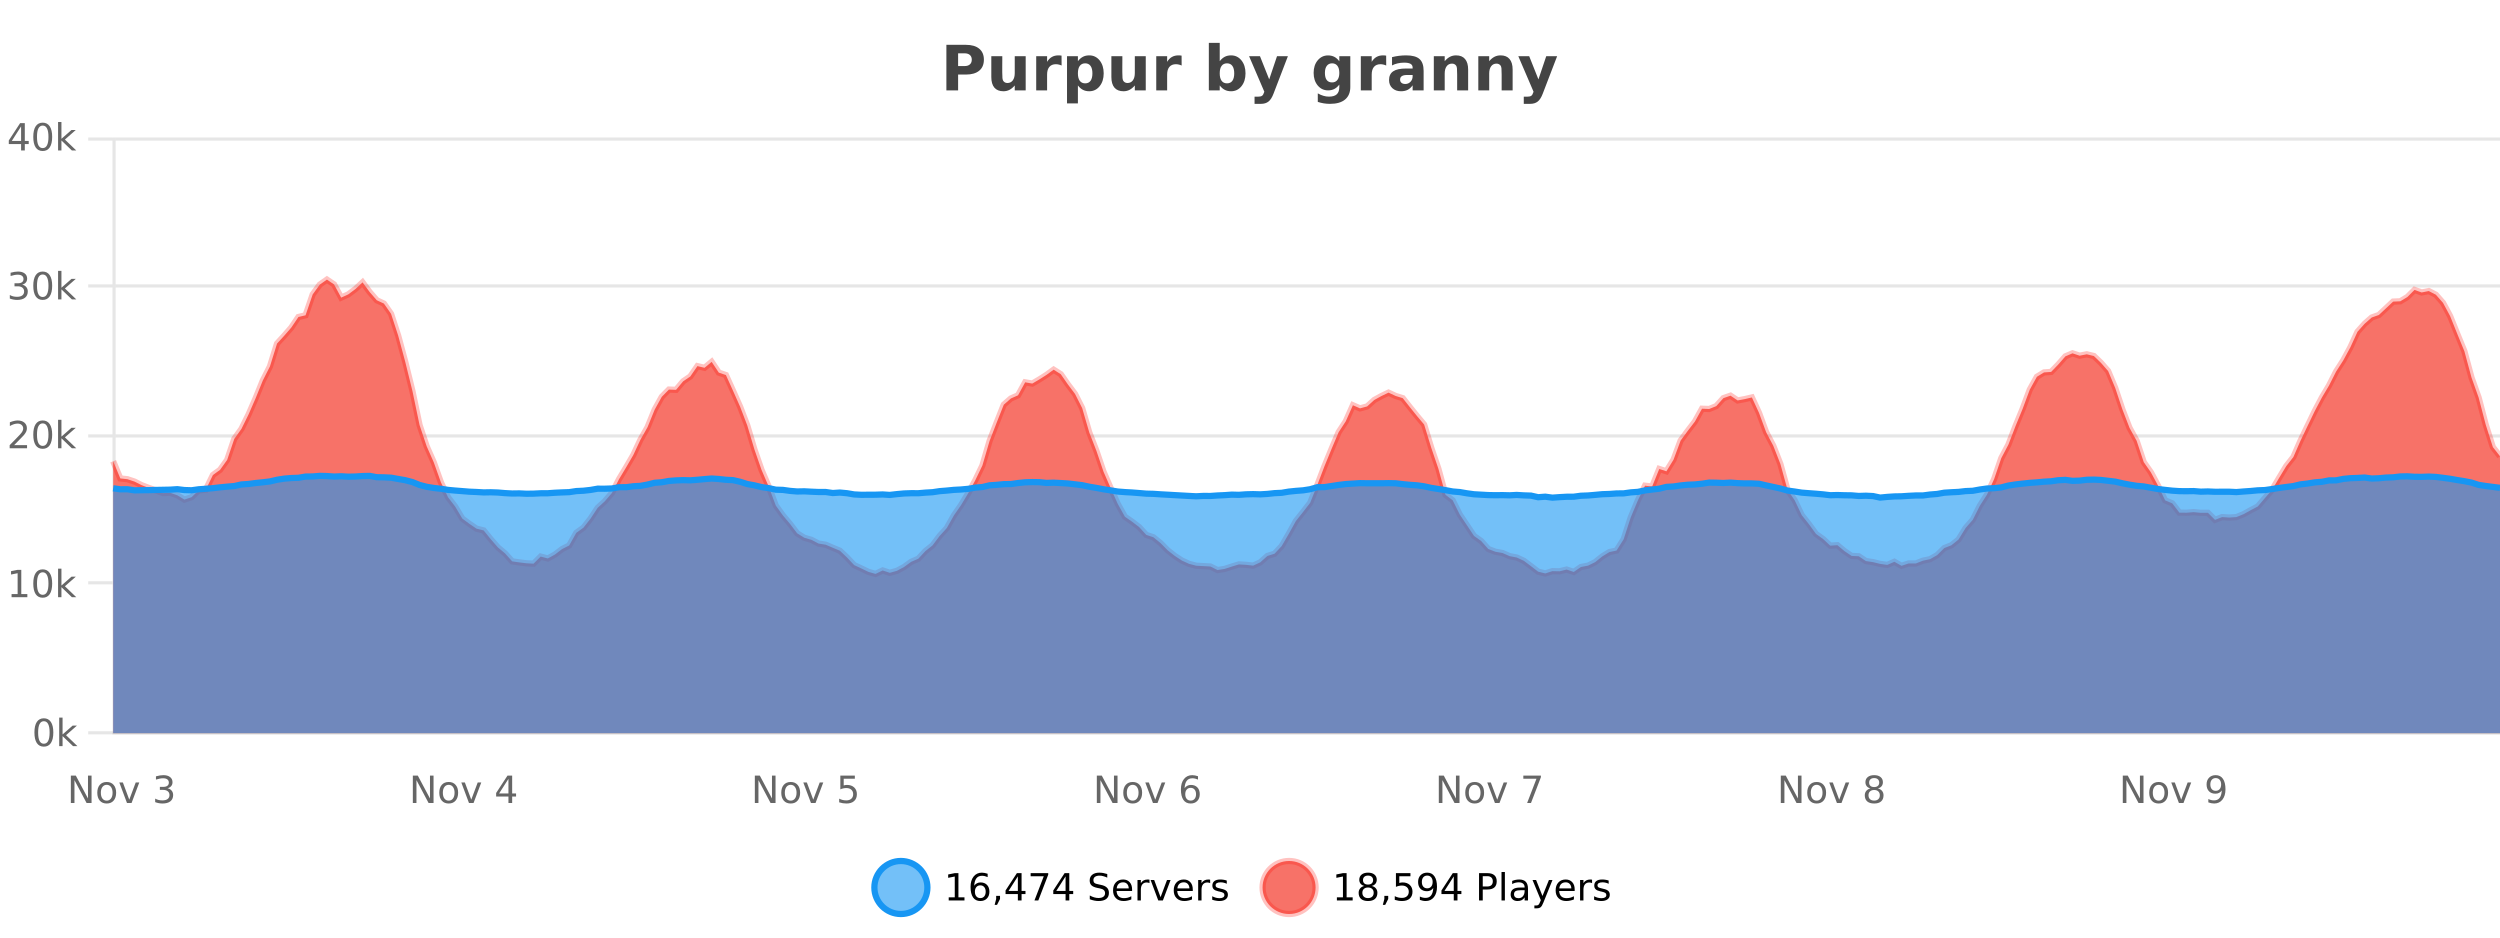 <?xml version="1.0" encoding="UTF-8"?>
<svg xmlns="http://www.w3.org/2000/svg" xmlns:xlink="http://www.w3.org/1999/xlink" width="800pt" height="300pt" viewBox="0 0 800 300" version="1.1">
<defs>
<clipPath id="clip1">
  <path d="M 251 263 L 326 263 L 326 300 L 251 300 Z M 251 263 "/>
</clipPath>
<clipPath id="clip2">
  <path d="M 375 263 L 450 263 L 450 300 L 375 300 Z M 375 263 "/>
</clipPath>
<clipPath id="clip3">
  <path d="M 36.219 89 L 800 89 L 800 234.602 L 36.219 234.602 Z M 36.219 89 "/>
</clipPath>
<clipPath id="clip4">
  <path d="M 35.219 61 L 800 61 L 800 212 L 35.219 212 Z M 35.219 61 "/>
</clipPath>
<clipPath id="clip5">
  <path d="M 36.219 152 L 800 152 L 800 234.602 L 36.219 234.602 Z M 36.219 152 "/>
</clipPath>
<clipPath id="clip6">
  <path d="M 35.219 123 L 800 123 L 800 188 L 35.219 188 Z M 35.219 123 "/>
</clipPath>
</defs>
<g id="surface212046">
<rect x="0" y="0" width="800" height="300" style="fill:rgb(100%,100%,100%);fill-opacity:1;stroke:none;"/>
<path style="fill:none;stroke-width:1;stroke-linecap:butt;stroke-linejoin:miter;stroke:rgb(0%,0%,0%);stroke-opacity:0.098;stroke-miterlimit:10;" d="M 37 234.5 L 800 234.5 "/>
<path style="fill:none;stroke-width:1;stroke-linecap:butt;stroke-linejoin:miter;stroke:rgb(0%,0%,0%);stroke-opacity:0.098;stroke-miterlimit:10;" d="M 28.219 234.5 L 36 234.5 "/>
<path style="fill:none;stroke-width:1;stroke-linecap:butt;stroke-linejoin:miter;stroke:rgb(0%,0%,0%);stroke-opacity:0.098;stroke-miterlimit:10;" d="M 37 186.5 L 800 186.5 "/>
<path style="fill:none;stroke-width:1;stroke-linecap:butt;stroke-linejoin:miter;stroke:rgb(0%,0%,0%);stroke-opacity:0.098;stroke-miterlimit:10;" d="M 28.219 186.5 L 36 186.5 "/>
<path style="fill:none;stroke-width:1;stroke-linecap:butt;stroke-linejoin:miter;stroke:rgb(0%,0%,0%);stroke-opacity:0.098;stroke-miterlimit:10;" d="M 37 139.5 L 800 139.5 "/>
<path style="fill:none;stroke-width:1;stroke-linecap:butt;stroke-linejoin:miter;stroke:rgb(0%,0%,0%);stroke-opacity:0.098;stroke-miterlimit:10;" d="M 28.219 139.5 L 36 139.5 "/>
<path style="fill:none;stroke-width:1;stroke-linecap:butt;stroke-linejoin:miter;stroke:rgb(0%,0%,0%);stroke-opacity:0.098;stroke-miterlimit:10;" d="M 37 91.5 L 800 91.5 "/>
<path style="fill:none;stroke-width:1;stroke-linecap:butt;stroke-linejoin:miter;stroke:rgb(0%,0%,0%);stroke-opacity:0.098;stroke-miterlimit:10;" d="M 28.219 91.5 L 36 91.5 "/>
<path style="fill:none;stroke-width:1;stroke-linecap:butt;stroke-linejoin:miter;stroke:rgb(0%,0%,0%);stroke-opacity:0.098;stroke-miterlimit:10;" d="M 37 44.5 L 800 44.5 "/>
<path style="fill:none;stroke-width:1;stroke-linecap:butt;stroke-linejoin:miter;stroke:rgb(0%,0%,0%);stroke-opacity:0.098;stroke-miterlimit:10;" d="M 28.219 44.5 L 36 44.5 "/>
<path style=" stroke:none;fill-rule:nonzero;fill:rgb(9.02%,58.824%,95.294%);fill-opacity:0.6;" d="M 296.77 284 C 296.77 288.688 292.969 292.484 288.285 292.484 C 283.598 292.484 279.801 288.688 279.801 284 C 279.801 279.312 283.598 275.516 288.285 275.516 C 292.969 275.516 296.77 279.312 296.77 284 Z M 296.77 284 "/>
<g clip-path="url(#clip1)" clip-rule="nonzero">
<path style="fill:none;stroke-width:2;stroke-linecap:butt;stroke-linejoin:miter;stroke:rgb(9.02%,58.824%,95.294%);stroke-opacity:1;stroke-miterlimit:10;" d="M 296.77 284 C 296.77 288.688 292.969 292.484 288.285 292.484 C 283.598 292.484 279.801 288.688 279.801 284 C 279.801 279.312 283.598 275.516 288.285 275.516 C 292.969 275.516 296.77 279.312 296.77 284 Z M 296.77 284 "/>
</g>
<path style=" stroke:none;fill-rule:nonzero;fill:rgb(0%,0%,0%);fill-opacity:1;" d="M 303.586 287.156 L 305.523 287.156 L 305.523 280.484 L 303.414 280.906 L 303.414 279.828 L 305.508 279.406 L 306.695 279.406 L 306.695 287.156 L 308.633 287.156 L 308.633 288.156 L 303.586 288.156 Z M 313.703 283.312 C 313.172 283.312 312.75 283.496 312.438 283.859 C 312.125 284.227 311.969 284.719 311.969 285.344 C 311.969 285.98 312.125 286.48 312.438 286.844 C 312.75 287.211 313.172 287.391 313.703 287.391 C 314.234 287.391 314.648 287.211 314.953 286.844 C 315.266 286.48 315.422 285.98 315.422 285.344 C 315.422 284.719 315.266 284.227 314.953 283.859 C 314.648 283.496 314.234 283.312 313.703 283.312 Z M 316.047 279.594 L 316.047 280.672 C 315.742 280.539 315.441 280.434 315.141 280.359 C 314.836 280.289 314.539 280.25 314.25 280.25 C 313.469 280.25 312.867 280.516 312.453 281.047 C 312.047 281.57 311.812 282.359 311.75 283.422 C 311.977 283.09 312.266 282.836 312.609 282.656 C 312.961 282.469 313.348 282.375 313.766 282.375 C 314.641 282.375 315.332 282.641 315.844 283.172 C 316.352 283.703 316.609 284.43 316.609 285.344 C 316.609 286.25 316.344 286.977 315.812 287.516 C 315.281 288.059 314.578 288.328 313.703 288.328 C 312.68 288.328 311.906 287.945 311.375 287.172 C 310.844 286.391 310.578 285.266 310.578 283.797 C 310.578 282.414 310.906 281.309 311.562 280.484 C 312.219 279.664 313.098 279.25 314.203 279.25 C 314.492 279.25 314.789 279.281 315.094 279.344 C 315.395 279.398 315.711 279.48 316.047 279.594 Z M 318.773 286.672 L 320.008 286.672 L 320.008 287.672 L 319.055 289.547 L 318.289 289.547 L 318.773 287.672 Z M 325.715 280.438 L 322.73 285.109 L 325.715 285.109 Z M 325.402 279.406 L 326.902 279.406 L 326.902 285.109 L 328.152 285.109 L 328.152 286.094 L 326.902 286.094 L 326.902 288.156 L 325.715 288.156 L 325.715 286.094 L 321.777 286.094 L 321.777 284.953 Z M 329.805 279.406 L 335.43 279.406 L 335.43 279.906 L 332.258 288.156 L 331.023 288.156 L 334.008 280.406 L 329.805 280.406 Z M 340.984 280.438 L 338 285.109 L 340.984 285.109 Z M 340.672 279.406 L 342.172 279.406 L 342.172 285.109 L 343.422 285.109 L 343.422 286.094 L 342.172 286.094 L 342.172 288.156 L 340.984 288.156 L 340.984 286.094 L 337.047 286.094 L 337.047 284.953 Z M 354.324 279.688 L 354.324 280.844 C 353.875 280.637 353.449 280.48 353.043 280.375 C 352.645 280.262 352.266 280.203 351.902 280.203 C 351.254 280.203 350.754 280.328 350.402 280.578 C 350.059 280.828 349.887 281.188 349.887 281.656 C 349.887 282.043 350 282.336 350.23 282.531 C 350.457 282.73 350.902 282.887 351.559 283 L 352.262 283.156 C 353.145 283.324 353.797 283.621 354.215 284.047 C 354.641 284.465 354.855 285.027 354.855 285.734 C 354.855 286.59 354.566 287.234 353.996 287.672 C 353.434 288.109 352.598 288.328 351.496 288.328 C 351.09 288.328 350.652 288.281 350.184 288.188 C 349.715 288.094 349.23 287.953 348.73 287.766 L 348.73 286.547 C 349.207 286.82 349.676 287.023 350.137 287.156 C 350.605 287.293 351.059 287.359 351.496 287.359 C 352.172 287.359 352.691 287.23 353.059 286.969 C 353.434 286.699 353.621 286.32 353.621 285.828 C 353.621 285.402 353.484 285.07 353.215 284.828 C 352.953 284.578 352.52 284.398 351.918 284.281 L 351.199 284.141 C 350.312 283.965 349.672 283.688 349.277 283.312 C 348.891 282.938 348.699 282.418 348.699 281.75 C 348.699 280.969 348.969 280.359 349.512 279.922 C 350.051 279.477 350.801 279.25 351.762 279.25 C 352.176 279.25 352.594 279.289 353.012 279.359 C 353.438 279.434 353.875 279.543 354.324 279.688 Z M 362.27 284.609 L 362.27 285.125 L 357.301 285.125 C 357.352 285.875 357.574 286.445 357.973 286.828 C 358.379 287.215 358.934 287.406 359.645 287.406 C 360.059 287.406 360.461 287.359 360.848 287.266 C 361.242 287.164 361.633 287.008 362.02 286.797 L 362.02 287.828 C 361.621 287.984 361.223 288.105 360.816 288.188 C 360.41 288.281 359.996 288.328 359.582 288.328 C 358.539 288.328 357.711 288.027 357.098 287.422 C 356.48 286.809 356.176 285.98 356.176 284.938 C 356.176 283.867 356.465 283.016 357.051 282.391 C 357.633 281.758 358.414 281.438 359.395 281.438 C 360.277 281.438 360.977 281.727 361.488 282.297 C 362.008 282.859 362.27 283.633 362.27 284.609 Z M 361.191 284.281 C 361.18 283.699 361.012 283.23 360.691 282.875 C 360.367 282.523 359.941 282.344 359.41 282.344 C 358.805 282.344 358.32 282.516 357.957 282.859 C 357.602 283.203 357.398 283.684 357.348 284.297 Z M 367.84 282.594 C 367.715 282.531 367.578 282.484 367.434 282.453 C 367.297 282.414 367.141 282.391 366.965 282.391 C 366.359 282.391 365.891 282.59 365.559 282.984 C 365.234 283.383 365.074 283.953 365.074 284.703 L 365.074 288.156 L 363.996 288.156 L 363.996 281.594 L 365.074 281.594 L 365.074 282.609 C 365.301 282.215 365.598 281.922 365.965 281.734 C 366.328 281.539 366.77 281.438 367.293 281.438 C 367.363 281.438 367.441 281.445 367.527 281.453 C 367.621 281.465 367.719 281.48 367.824 281.5 Z M 368.195 281.594 L 369.336 281.594 L 371.383 287.094 L 373.445 281.594 L 374.586 281.594 L 372.117 288.156 L 370.648 288.156 Z M 381.688 284.609 L 381.688 285.125 L 376.719 285.125 C 376.77 285.875 376.992 286.445 377.391 286.828 C 377.797 287.215 378.352 287.406 379.062 287.406 C 379.477 287.406 379.879 287.359 380.266 287.266 C 380.66 287.164 381.051 287.008 381.438 286.797 L 381.438 287.828 C 381.039 287.984 380.641 288.105 380.234 288.188 C 379.828 288.281 379.414 288.328 379 288.328 C 377.957 288.328 377.129 288.027 376.516 287.422 C 375.898 286.809 375.594 285.98 375.594 284.938 C 375.594 283.867 375.883 283.016 376.469 282.391 C 377.051 281.758 377.832 281.438 378.812 281.438 C 379.695 281.438 380.395 281.727 380.906 282.297 C 381.426 282.859 381.688 283.633 381.688 284.609 Z M 380.609 284.281 C 380.598 283.699 380.43 283.23 380.109 282.875 C 379.785 282.523 379.359 282.344 378.828 282.344 C 378.223 282.344 377.738 282.516 377.375 282.859 C 377.02 283.203 376.816 283.684 376.766 284.297 Z M 387.258 282.594 C 387.133 282.531 386.996 282.484 386.852 282.453 C 386.715 282.414 386.559 282.391 386.383 282.391 C 385.777 282.391 385.309 282.59 384.977 282.984 C 384.652 283.383 384.492 283.953 384.492 284.703 L 384.492 288.156 L 383.414 288.156 L 383.414 281.594 L 384.492 281.594 L 384.492 282.609 C 384.719 282.215 385.016 281.922 385.383 281.734 C 385.746 281.539 386.188 281.438 386.711 281.438 C 386.781 281.438 386.859 281.445 386.945 281.453 C 387.039 281.465 387.137 281.48 387.242 281.5 Z M 392.566 281.781 L 392.566 282.812 C 392.262 282.656 391.945 282.543 391.613 282.469 C 391.289 282.387 390.949 282.344 390.598 282.344 C 390.066 282.344 389.664 282.43 389.395 282.594 C 389.121 282.75 388.988 282.996 388.988 283.328 C 388.988 283.578 389.082 283.777 389.27 283.922 C 389.465 284.059 389.855 284.188 390.441 284.312 L 390.801 284.406 C 391.57 284.562 392.117 284.793 392.441 285.094 C 392.762 285.398 392.926 285.812 392.926 286.344 C 392.926 286.961 392.68 287.445 392.191 287.797 C 391.711 288.152 391.051 288.328 390.207 288.328 C 389.852 288.328 389.48 288.289 389.098 288.219 C 388.723 288.156 388.324 288.059 387.91 287.922 L 387.91 286.797 C 388.305 287.008 388.695 287.164 389.082 287.266 C 389.465 287.371 389.852 287.422 390.238 287.422 C 390.738 287.422 391.121 287.34 391.395 287.172 C 391.676 286.996 391.816 286.746 391.816 286.422 C 391.816 286.133 391.715 285.906 391.52 285.75 C 391.32 285.594 390.887 285.445 390.223 285.297 L 389.848 285.219 C 389.18 285.074 388.695 284.855 388.395 284.562 C 388.102 284.273 387.957 283.875 387.957 283.375 C 387.957 282.75 388.176 282.273 388.613 281.938 C 389.051 281.605 389.668 281.438 390.473 281.438 C 390.867 281.438 391.242 281.469 391.598 281.531 C 391.949 281.586 392.273 281.668 392.566 281.781 Z M 298.285 277.016 "/>
<path style=" stroke:none;fill-rule:nonzero;fill:rgb(96.863%,44.706%,40.784%);fill-opacity:1;" d="M 420.988 284 C 420.988 288.688 417.191 292.484 412.504 292.484 C 407.82 292.484 404.02 288.688 404.02 284 C 404.02 279.312 407.82 275.516 412.504 275.516 C 417.191 275.516 420.988 279.312 420.988 284 Z M 420.988 284 "/>
<g clip-path="url(#clip2)" clip-rule="nonzero">
<path style="fill:none;stroke-width:2;stroke-linecap:butt;stroke-linejoin:miter;stroke:rgb(100%,4.706%,0%);stroke-opacity:0.247;stroke-miterlimit:10;" d="M 420.988 284 C 420.988 288.688 417.191 292.484 412.504 292.484 C 407.82 292.484 404.02 288.688 404.02 284 C 404.02 279.312 407.82 275.516 412.504 275.516 C 417.191 275.516 420.988 279.312 420.988 284 Z M 420.988 284 "/>
</g>
<path style=" stroke:none;fill-rule:nonzero;fill:rgb(0%,0%,0%);fill-opacity:1;" d="M 427.805 287.156 L 429.742 287.156 L 429.742 280.484 L 427.633 280.906 L 427.633 279.828 L 429.727 279.406 L 430.914 279.406 L 430.914 287.156 L 432.852 287.156 L 432.852 288.156 L 427.805 288.156 Z M 437.766 284 C 437.203 284 436.758 284.152 436.438 284.453 C 436.113 284.758 435.953 285.168 435.953 285.688 C 435.953 286.219 436.113 286.637 436.438 286.938 C 436.758 287.242 437.203 287.391 437.766 287.391 C 438.328 287.391 438.77 287.242 439.094 286.938 C 439.414 286.637 439.578 286.219 439.578 285.688 C 439.578 285.168 439.414 284.758 439.094 284.453 C 438.781 284.152 438.336 284 437.766 284 Z M 436.578 283.5 C 436.078 283.375 435.68 283.141 435.391 282.797 C 435.109 282.445 434.969 282.016 434.969 281.516 C 434.969 280.82 435.219 280.266 435.719 279.859 C 436.219 279.453 436.898 279.25 437.766 279.25 C 438.641 279.25 439.32 279.453 439.812 279.859 C 440.312 280.266 440.562 280.82 440.562 281.516 C 440.562 282.016 440.422 282.445 440.141 282.797 C 439.859 283.141 439.461 283.375 438.953 283.5 C 439.523 283.637 439.969 283.898 440.281 284.281 C 440.602 284.668 440.766 285.137 440.766 285.688 C 440.766 286.543 440.504 287.199 439.984 287.656 C 439.473 288.105 438.734 288.328 437.766 288.328 C 436.805 288.328 436.066 288.105 435.547 287.656 C 435.023 287.199 434.766 286.543 434.766 285.688 C 434.766 285.137 434.926 284.668 435.25 284.281 C 435.57 283.898 436.016 283.637 436.578 283.5 Z M 436.156 281.625 C 436.156 282.086 436.297 282.438 436.578 282.688 C 436.859 282.938 437.254 283.062 437.766 283.062 C 438.273 283.062 438.672 282.938 438.953 282.688 C 439.242 282.438 439.391 282.086 439.391 281.625 C 439.391 281.18 439.242 280.828 438.953 280.578 C 438.672 280.32 438.273 280.188 437.766 280.188 C 437.254 280.188 436.859 280.32 436.578 280.578 C 436.297 280.828 436.156 281.18 436.156 281.625 Z M 442.992 286.672 L 444.227 286.672 L 444.227 287.672 L 443.273 289.547 L 442.508 289.547 L 442.992 287.672 Z M 446.699 279.406 L 451.34 279.406 L 451.34 280.406 L 447.777 280.406 L 447.777 282.547 C 447.953 282.484 448.125 282.445 448.293 282.422 C 448.469 282.391 448.641 282.375 448.809 282.375 C 449.785 282.375 450.562 282.648 451.137 283.188 C 451.707 283.719 451.996 284.438 451.996 285.344 C 451.996 286.293 451.699 287.027 451.105 287.547 C 450.52 288.07 449.699 288.328 448.637 288.328 C 448.262 288.328 447.879 288.297 447.496 288.234 C 447.121 288.172 446.73 288.078 446.324 287.953 L 446.324 286.766 C 446.676 286.953 447.043 287.094 447.418 287.188 C 447.793 287.281 448.188 287.328 448.605 287.328 C 449.281 287.328 449.816 287.152 450.215 286.797 C 450.609 286.445 450.809 285.961 450.809 285.344 C 450.809 284.742 450.609 284.262 450.215 283.906 C 449.816 283.555 449.281 283.375 448.605 283.375 C 448.293 283.375 447.973 283.414 447.652 283.484 C 447.34 283.547 447.02 283.652 446.699 283.797 Z M 454.352 287.969 L 454.352 286.891 C 454.652 287.039 454.953 287.148 455.258 287.219 C 455.559 287.293 455.859 287.328 456.164 287.328 C 456.945 287.328 457.539 287.07 457.945 286.547 C 458.359 286.016 458.594 285.215 458.648 284.141 C 458.43 284.484 458.141 284.746 457.789 284.922 C 457.445 285.102 457.059 285.188 456.633 285.188 C 455.758 285.188 455.062 284.93 454.555 284.406 C 454.043 283.875 453.789 283.148 453.789 282.219 C 453.789 281.324 454.055 280.605 454.586 280.062 C 455.117 279.523 455.824 279.25 456.711 279.25 C 457.719 279.25 458.492 279.641 459.023 280.422 C 459.562 281.195 459.836 282.32 459.836 283.797 C 459.836 285.172 459.508 286.273 458.852 287.094 C 458.195 287.918 457.312 288.328 456.211 288.328 C 455.906 288.328 455.605 288.297 455.305 288.234 C 455 288.18 454.684 288.094 454.352 287.969 Z M 456.711 284.266 C 457.242 284.266 457.664 284.086 457.977 283.719 C 458.289 283.355 458.445 282.855 458.445 282.219 C 458.445 281.594 458.289 281.102 457.977 280.734 C 457.664 280.371 457.242 280.188 456.711 280.188 C 456.18 280.188 455.758 280.371 455.445 280.734 C 455.141 281.102 454.992 281.594 454.992 282.219 C 454.992 282.855 455.141 283.355 455.445 283.719 C 455.758 284.086 456.18 284.266 456.711 284.266 Z M 465.203 280.438 L 462.219 285.109 L 465.203 285.109 Z M 464.891 279.406 L 466.391 279.406 L 466.391 285.109 L 467.641 285.109 L 467.641 286.094 L 466.391 286.094 L 466.391 288.156 L 465.203 288.156 L 465.203 286.094 L 461.266 286.094 L 461.266 284.953 Z M 474.48 280.375 L 474.48 283.672 L 475.965 283.672 C 476.516 283.672 476.941 283.531 477.246 283.25 C 477.547 282.961 477.699 282.547 477.699 282.016 C 477.699 281.496 477.547 281.094 477.246 280.812 C 476.941 280.523 476.516 280.375 475.965 280.375 Z M 473.293 279.406 L 475.965 279.406 C 476.953 279.406 477.699 279.633 478.199 280.078 C 478.699 280.516 478.949 281.164 478.949 282.016 C 478.949 282.883 478.699 283.539 478.199 283.984 C 477.699 284.422 476.953 284.641 475.965 284.641 L 474.48 284.641 L 474.48 288.156 L 473.293 288.156 Z M 480.484 279.031 L 481.562 279.031 L 481.562 288.156 L 480.484 288.156 Z M 486.801 284.859 C 485.934 284.859 485.332 284.961 484.988 285.156 C 484.652 285.355 484.488 285.695 484.488 286.172 C 484.488 286.559 484.613 286.867 484.863 287.094 C 485.121 287.312 485.465 287.422 485.895 287.422 C 486.496 287.422 486.977 287.215 487.332 286.797 C 487.695 286.371 487.879 285.805 487.879 285.094 L 487.879 284.859 Z M 488.957 284.406 L 488.957 288.156 L 487.879 288.156 L 487.879 287.156 C 487.629 287.555 487.32 287.852 486.957 288.047 C 486.59 288.234 486.145 288.328 485.613 288.328 C 484.934 288.328 484.398 288.141 484.004 287.766 C 483.605 287.383 483.41 286.875 483.41 286.25 C 483.41 285.512 483.652 284.953 484.145 284.578 C 484.645 284.203 485.383 284.016 486.363 284.016 L 487.879 284.016 L 487.879 283.906 C 487.879 283.406 487.711 283.023 487.379 282.75 C 487.055 282.48 486.602 282.344 486.02 282.344 C 485.645 282.344 485.273 282.391 484.91 282.484 C 484.555 282.578 484.215 282.715 483.895 282.891 L 483.895 281.891 C 484.289 281.734 484.668 281.621 485.035 281.547 C 485.41 281.477 485.773 281.438 486.129 281.438 C 487.074 281.438 487.785 281.684 488.254 282.172 C 488.723 282.664 488.957 283.406 488.957 284.406 Z M 493.906 288.766 C 493.602 289.547 493.305 290.055 493.016 290.297 C 492.723 290.535 492.336 290.656 491.859 290.656 L 491 290.656 L 491 289.75 L 491.625 289.75 C 491.926 289.75 492.156 289.676 492.312 289.531 C 492.477 289.395 492.66 289.066 492.859 288.547 L 493.062 288.047 L 490.406 281.594 L 491.547 281.594 L 493.594 286.719 L 495.656 281.594 L 496.797 281.594 Z M 503.898 284.609 L 503.898 285.125 L 498.93 285.125 C 498.98 285.875 499.203 286.445 499.602 286.828 C 500.008 287.215 500.562 287.406 501.273 287.406 C 501.688 287.406 502.09 287.359 502.477 287.266 C 502.871 287.164 503.262 287.008 503.648 286.797 L 503.648 287.828 C 503.25 287.984 502.852 288.105 502.445 288.188 C 502.039 288.281 501.625 288.328 501.211 288.328 C 500.168 288.328 499.34 288.027 498.727 287.422 C 498.109 286.809 497.805 285.98 497.805 284.938 C 497.805 283.867 498.094 283.016 498.68 282.391 C 499.262 281.758 500.043 281.438 501.023 281.438 C 501.906 281.438 502.605 281.727 503.117 282.297 C 503.637 282.859 503.898 283.633 503.898 284.609 Z M 502.82 284.281 C 502.809 283.699 502.641 283.23 502.32 282.875 C 501.996 282.523 501.57 282.344 501.039 282.344 C 500.434 282.344 499.949 282.516 499.586 282.859 C 499.23 283.203 499.027 283.684 498.977 284.297 Z M 509.469 282.594 C 509.344 282.531 509.207 282.484 509.062 282.453 C 508.926 282.414 508.77 282.391 508.594 282.391 C 507.988 282.391 507.52 282.59 507.188 282.984 C 506.863 283.383 506.703 283.953 506.703 284.703 L 506.703 288.156 L 505.625 288.156 L 505.625 281.594 L 506.703 281.594 L 506.703 282.609 C 506.93 282.215 507.227 281.922 507.594 281.734 C 507.957 281.539 508.398 281.438 508.922 281.438 C 508.992 281.438 509.07 281.445 509.156 281.453 C 509.25 281.465 509.348 281.48 509.453 281.5 Z M 514.773 281.781 L 514.773 282.812 C 514.469 282.656 514.152 282.543 513.82 282.469 C 513.496 282.387 513.156 282.344 512.805 282.344 C 512.273 282.344 511.871 282.43 511.602 282.594 C 511.328 282.75 511.195 282.996 511.195 283.328 C 511.195 283.578 511.289 283.777 511.477 283.922 C 511.672 284.059 512.062 284.188 512.648 284.312 L 513.008 284.406 C 513.777 284.562 514.324 284.793 514.648 285.094 C 514.969 285.398 515.133 285.812 515.133 286.344 C 515.133 286.961 514.887 287.445 514.398 287.797 C 513.918 288.152 513.258 288.328 512.414 288.328 C 512.059 288.328 511.688 288.289 511.305 288.219 C 510.93 288.156 510.531 288.059 510.117 287.922 L 510.117 286.797 C 510.512 287.008 510.902 287.164 511.289 287.266 C 511.672 287.371 512.059 287.422 512.445 287.422 C 512.945 287.422 513.328 287.34 513.602 287.172 C 513.883 286.996 514.023 286.746 514.023 286.422 C 514.023 286.133 513.922 285.906 513.727 285.75 C 513.527 285.594 513.094 285.445 512.43 285.297 L 512.055 285.219 C 511.387 285.074 510.902 284.855 510.602 284.562 C 510.309 284.273 510.164 283.875 510.164 283.375 C 510.164 282.75 510.383 282.273 510.82 281.938 C 511.258 281.605 511.875 281.438 512.68 281.438 C 513.074 281.438 513.449 281.469 513.805 281.531 C 514.156 281.586 514.48 281.668 514.773 281.781 Z M 422.504 277.016 "/>
<path style=" stroke:none;fill-rule:nonzero;fill:rgb(26.667%,26.667%,26.667%);fill-opacity:1;" d="M 302.844 14.344 L 309.078 14.344 C 310.93 14.344 312.352 14.758 313.344 15.578 C 314.344 16.402 314.844 17.574 314.844 19.094 C 314.844 20.625 314.344 21.805 313.344 22.625 C 312.352 23.449 310.93 23.859 309.078 23.859 L 306.594 23.859 L 306.594 28.922 L 302.844 28.922 Z M 306.594 17.062 L 306.594 21.141 L 308.672 21.141 C 309.398 21.141 309.961 20.965 310.359 20.609 C 310.766 20.258 310.969 19.75 310.969 19.094 C 310.969 18.449 310.766 17.949 310.359 17.594 C 309.961 17.242 309.398 17.062 308.672 17.062 Z M 317.219 24.656 L 317.219 17.984 L 320.734 17.984 L 320.734 19.078 C 320.734 19.672 320.727 20.418 320.719 21.312 C 320.719 22.211 320.719 22.805 320.719 23.094 C 320.719 23.98 320.738 24.617 320.781 25 C 320.832 25.387 320.91 25.668 321.016 25.844 C 321.16 26.074 321.348 26.25 321.578 26.375 C 321.805 26.5 322.07 26.562 322.375 26.562 C 323.102 26.562 323.676 26.281 324.094 25.719 C 324.508 25.156 324.719 24.383 324.719 23.391 L 324.719 17.984 L 328.219 17.984 L 328.219 28.922 L 324.719 28.922 L 324.719 27.344 C 324.188 27.98 323.625 28.449 323.031 28.75 C 322.445 29.051 321.801 29.203 321.094 29.203 C 319.832 29.203 318.867 28.82 318.203 28.047 C 317.547 27.266 317.219 26.137 317.219 24.656 Z M 339.711 20.969 C 339.398 20.824 339.09 20.719 338.789 20.656 C 338.484 20.586 338.184 20.547 337.883 20.547 C 336.977 20.547 336.277 20.836 335.789 21.406 C 335.309 21.98 335.07 22.805 335.07 23.875 L 335.07 28.922 L 331.586 28.922 L 331.586 17.984 L 335.07 17.984 L 335.07 19.781 C 335.516 19.062 336.031 18.543 336.617 18.219 C 337.199 17.887 337.898 17.719 338.711 17.719 C 338.836 17.719 338.965 17.727 339.102 17.734 C 339.234 17.746 339.434 17.766 339.695 17.797 Z M 344.93 27.344 L 344.93 33.078 L 341.445 33.078 L 341.445 17.984 L 344.93 17.984 L 344.93 19.578 C 345.418 18.945 345.953 18.477 346.539 18.172 C 347.121 17.871 347.793 17.719 348.555 17.719 C 349.906 17.719 351.016 18.258 351.883 19.328 C 352.746 20.402 353.18 21.781 353.18 23.469 C 353.18 25.148 352.746 26.523 351.883 27.594 C 351.016 28.668 349.906 29.203 348.555 29.203 C 347.793 29.203 347.121 29.051 346.539 28.75 C 345.953 28.449 345.418 27.98 344.93 27.344 Z M 347.258 20.266 C 346.508 20.266 345.93 20.543 345.523 21.094 C 345.125 21.637 344.93 22.43 344.93 23.469 C 344.93 24.5 345.125 25.293 345.523 25.844 C 345.93 26.398 346.508 26.672 347.258 26.672 C 348.008 26.672 348.578 26.402 348.977 25.859 C 349.371 25.309 349.57 24.512 349.57 23.469 C 349.57 22.43 349.371 21.637 348.977 21.094 C 348.578 20.543 348.008 20.266 347.258 20.266 Z M 355.641 24.656 L 355.641 17.984 L 359.156 17.984 L 359.156 19.078 C 359.156 19.672 359.148 20.418 359.141 21.312 C 359.141 22.211 359.141 22.805 359.141 23.094 C 359.141 23.98 359.16 24.617 359.203 25 C 359.254 25.387 359.332 25.668 359.438 25.844 C 359.582 26.074 359.77 26.25 360 26.375 C 360.227 26.5 360.492 26.562 360.797 26.562 C 361.523 26.562 362.098 26.281 362.516 25.719 C 362.93 25.156 363.141 24.383 363.141 23.391 L 363.141 17.984 L 366.641 17.984 L 366.641 28.922 L 363.141 28.922 L 363.141 27.344 C 362.609 27.98 362.047 28.449 361.453 28.75 C 360.867 29.051 360.223 29.203 359.516 29.203 C 358.254 29.203 357.289 28.82 356.625 28.047 C 355.969 27.266 355.641 26.137 355.641 24.656 Z M 378.125 20.969 C 377.812 20.824 377.504 20.719 377.203 20.656 C 376.898 20.586 376.598 20.547 376.297 20.547 C 375.391 20.547 374.691 20.836 374.203 21.406 C 373.723 21.98 373.484 22.805 373.484 23.875 L 373.484 28.922 L 370 28.922 L 370 17.984 L 373.484 17.984 L 373.484 19.781 C 373.93 19.062 374.445 18.543 375.031 18.219 C 375.613 17.887 376.312 17.719 377.125 17.719 C 377.25 17.719 377.379 17.727 377.516 17.734 C 377.648 17.746 377.848 17.766 378.109 17.797 Z M 392.641 26.672 C 393.391 26.672 393.961 26.402 394.359 25.859 C 394.754 25.309 394.953 24.512 394.953 23.469 C 394.953 22.43 394.754 21.637 394.359 21.094 C 393.961 20.543 393.391 20.266 392.641 20.266 C 391.891 20.266 391.312 20.543 390.906 21.094 C 390.508 21.637 390.312 22.43 390.312 23.469 C 390.312 24.5 390.508 25.293 390.906 25.844 C 391.312 26.398 391.891 26.672 392.641 26.672 Z M 390.312 19.578 C 390.801 18.945 391.336 18.477 391.922 18.172 C 392.504 17.871 393.176 17.719 393.938 17.719 C 395.289 17.719 396.398 18.258 397.266 19.328 C 398.129 20.402 398.562 21.781 398.562 23.469 C 398.562 25.148 398.129 26.523 397.266 27.594 C 396.398 28.668 395.289 29.203 393.938 29.203 C 393.176 29.203 392.504 29.051 391.922 28.75 C 391.336 28.449 390.801 27.98 390.312 27.344 L 390.312 28.922 L 386.828 28.922 L 386.828 13.719 L 390.312 13.719 Z M 399.707 17.984 L 403.191 17.984 L 406.145 25.406 L 408.645 17.984 L 412.129 17.984 L 407.535 29.953 C 407.074 31.172 406.535 32.02 405.91 32.5 C 405.293 32.988 404.488 33.234 403.488 33.234 L 401.457 33.234 L 401.457 30.938 L 402.551 30.938 C 403.145 30.938 403.574 30.844 403.848 30.656 C 404.117 30.469 404.324 30.129 404.473 29.641 L 404.582 29.344 Z M 428.582 27.062 C 428.102 27.699 427.57 28.168 426.988 28.469 C 426.402 28.773 425.73 28.922 424.973 28.922 C 423.637 28.922 422.535 28.398 421.66 27.344 C 420.793 26.293 420.363 24.953 420.363 23.328 C 420.363 21.695 420.793 20.355 421.66 19.312 C 422.535 18.262 423.637 17.734 424.973 17.734 C 425.73 17.734 426.402 17.887 426.988 18.188 C 427.57 18.492 428.102 18.965 428.582 19.609 L 428.582 17.984 L 432.098 17.984 L 432.098 27.812 C 432.098 29.57 431.539 30.914 430.426 31.844 C 429.32 32.77 427.711 33.234 425.598 33.234 C 424.918 33.234 424.258 33.18 423.613 33.078 C 422.977 32.973 422.336 32.816 421.691 32.609 L 421.691 29.875 C 422.305 30.227 422.902 30.488 423.488 30.656 C 424.07 30.832 424.66 30.922 425.254 30.922 C 426.398 30.922 427.238 30.672 427.77 30.172 C 428.309 29.672 428.582 28.887 428.582 27.812 Z M 426.27 20.266 C 425.551 20.266 424.988 20.531 424.582 21.062 C 424.176 21.594 423.973 22.352 423.973 23.328 C 423.973 24.328 424.164 25.09 424.551 25.609 C 424.945 26.121 425.52 26.375 426.27 26.375 C 426.996 26.375 427.566 26.109 427.973 25.578 C 428.379 25.047 428.582 24.297 428.582 23.328 C 428.582 22.352 428.379 21.594 427.973 21.062 C 427.566 20.531 426.996 20.266 426.27 20.266 Z M 443.586 20.969 C 443.273 20.824 442.965 20.719 442.664 20.656 C 442.359 20.586 442.059 20.547 441.758 20.547 C 440.852 20.547 440.152 20.836 439.664 21.406 C 439.184 21.98 438.945 22.805 438.945 23.875 L 438.945 28.922 L 435.461 28.922 L 435.461 17.984 L 438.945 17.984 L 438.945 19.781 C 439.391 19.062 439.906 18.543 440.492 18.219 C 441.074 17.887 441.773 17.719 442.586 17.719 C 442.711 17.719 442.84 17.727 442.977 17.734 C 443.109 17.746 443.309 17.766 443.57 17.797 Z M 450.215 24 C 449.484 24 448.938 24.125 448.574 24.375 C 448.207 24.617 448.027 24.98 448.027 25.469 C 448.027 25.906 448.172 26.25 448.465 26.5 C 448.766 26.75 449.176 26.875 449.699 26.875 C 450.355 26.875 450.906 26.641 451.355 26.172 C 451.812 25.703 452.043 25.117 452.043 24.406 L 452.043 24 Z M 455.559 22.688 L 455.559 28.922 L 452.043 28.922 L 452.043 27.297 C 451.574 27.965 451.043 28.449 450.449 28.75 C 449.863 29.051 449.152 29.203 448.309 29.203 C 447.184 29.203 446.266 28.875 445.559 28.219 C 444.848 27.555 444.496 26.695 444.496 25.641 C 444.496 24.359 444.934 23.422 445.809 22.828 C 446.691 22.227 448.082 21.922 449.98 21.922 L 452.043 21.922 L 452.043 21.641 C 452.043 21.09 451.824 20.688 451.387 20.438 C 450.949 20.18 450.266 20.047 449.34 20.047 C 448.59 20.047 447.891 20.125 447.246 20.281 C 446.598 20.43 446 20.648 445.449 20.938 L 445.449 18.281 C 446.199 18.094 446.949 17.953 447.699 17.859 C 448.457 17.766 449.219 17.719 449.98 17.719 C 451.949 17.719 453.371 18.109 454.246 18.891 C 455.121 19.664 455.559 20.93 455.559 22.688 Z M 469.805 22.266 L 469.805 28.922 L 466.289 28.922 L 466.289 23.828 C 466.289 22.883 466.266 22.23 466.227 21.875 C 466.184 21.512 466.109 21.246 466.008 21.078 C 465.871 20.852 465.684 20.672 465.445 20.547 C 465.215 20.422 464.949 20.359 464.648 20.359 C 463.918 20.359 463.344 20.641 462.93 21.203 C 462.512 21.766 462.305 22.547 462.305 23.547 L 462.305 28.922 L 458.82 28.922 L 458.82 17.984 L 462.305 17.984 L 462.305 19.578 C 462.836 18.945 463.398 18.477 463.992 18.172 C 464.586 17.871 465.234 17.719 465.945 17.719 C 467.215 17.719 468.172 18.109 468.82 18.891 C 469.477 19.664 469.805 20.789 469.805 22.266 Z M 484.043 22.266 L 484.043 28.922 L 480.527 28.922 L 480.527 23.828 C 480.527 22.883 480.504 22.23 480.465 21.875 C 480.422 21.512 480.348 21.246 480.246 21.078 C 480.109 20.852 479.922 20.672 479.684 20.547 C 479.453 20.422 479.188 20.359 478.887 20.359 C 478.156 20.359 477.582 20.641 477.168 21.203 C 476.75 21.766 476.543 22.547 476.543 23.547 L 476.543 28.922 L 473.059 28.922 L 473.059 17.984 L 476.543 17.984 L 476.543 19.578 C 477.074 18.945 477.637 18.477 478.23 18.172 C 478.824 17.871 479.473 17.719 480.184 17.719 C 481.453 17.719 482.41 18.109 483.059 18.891 C 483.715 19.664 484.043 20.789 484.043 22.266 Z M 485.859 17.984 L 489.344 17.984 L 492.297 25.406 L 494.797 17.984 L 498.281 17.984 L 493.688 29.953 C 493.227 31.172 492.688 32.02 492.062 32.5 C 491.445 32.988 490.641 33.234 489.641 33.234 L 487.609 33.234 L 487.609 30.938 L 488.703 30.938 C 489.297 30.938 489.727 30.844 490 30.656 C 490.27 30.469 490.477 30.129 490.625 29.641 L 490.734 29.344 Z M 301 10.359 "/>
<path style="fill:none;stroke-width:1;stroke-linecap:butt;stroke-linejoin:miter;stroke:rgb(0%,0%,0%);stroke-opacity:0.098;stroke-miterlimit:10;" d="M 36 234.5 L 801 234.5 "/>
<path style=" stroke:none;fill-rule:nonzero;fill:rgb(40%,40%,40%);fill-opacity:1;" d="M 22.672 248.203 L 24.266 248.203 L 28.156 255.516 L 28.156 248.203 L 29.297 248.203 L 29.297 256.953 L 27.703 256.953 L 23.828 249.641 L 23.828 256.953 L 22.672 256.953 Z M 34.148 251.141 C 33.574 251.141 33.117 251.371 32.773 251.828 C 32.438 252.277 32.273 252.891 32.273 253.672 C 32.273 254.465 32.438 255.086 32.773 255.531 C 33.105 255.98 33.562 256.203 34.148 256.203 C 34.719 256.203 35.172 255.98 35.508 255.531 C 35.852 255.074 36.023 254.453 36.023 253.672 C 36.023 252.902 35.852 252.289 35.508 251.828 C 35.172 251.371 34.719 251.141 34.148 251.141 Z M 34.148 250.234 C 35.086 250.234 35.82 250.543 36.352 251.156 C 36.891 251.762 37.164 252.602 37.164 253.672 C 37.164 254.746 36.891 255.59 36.352 256.203 C 35.82 256.82 35.086 257.125 34.148 257.125 C 33.211 257.125 32.469 256.82 31.93 256.203 C 31.398 255.59 31.133 254.746 31.133 253.672 C 31.133 252.602 31.398 251.762 31.93 251.156 C 32.469 250.543 33.211 250.234 34.148 250.234 Z M 38.18 250.391 L 39.32 250.391 L 41.367 255.891 L 43.43 250.391 L 44.57 250.391 L 42.102 256.953 L 40.633 256.953 Z M 53.609 252.234 C 54.172 252.359 54.609 252.617 54.922 253 C 55.242 253.375 55.406 253.844 55.406 254.406 C 55.406 255.273 55.109 255.945 54.516 256.422 C 53.922 256.891 53.078 257.125 51.984 257.125 C 51.617 257.125 51.238 257.086 50.844 257.016 C 50.457 256.945 50.062 256.836 49.656 256.688 L 49.656 255.547 C 49.977 255.734 50.332 255.883 50.719 255.984 C 51.113 256.078 51.523 256.125 51.953 256.125 C 52.691 256.125 53.254 255.98 53.641 255.688 C 54.035 255.398 54.234 254.969 54.234 254.406 C 54.234 253.898 54.051 253.496 53.688 253.203 C 53.32 252.914 52.82 252.766 52.188 252.766 L 51.156 252.766 L 51.156 251.797 L 52.234 251.797 C 52.805 251.797 53.25 251.684 53.562 251.453 C 53.875 251.215 54.031 250.875 54.031 250.438 C 54.031 249.992 53.867 249.648 53.547 249.406 C 53.234 249.168 52.781 249.047 52.188 249.047 C 51.852 249.047 51.5 249.086 51.125 249.156 C 50.758 249.219 50.352 249.324 49.906 249.469 L 49.906 248.422 C 50.363 248.297 50.785 248.203 51.172 248.141 C 51.566 248.078 51.938 248.047 52.281 248.047 C 53.188 248.047 53.898 248.25 54.422 248.656 C 54.941 249.062 55.203 249.617 55.203 250.312 C 55.203 250.805 55.062 251.215 54.781 251.547 C 54.508 251.883 54.117 252.109 53.609 252.234 Z M 21.5 245.816 "/>
<path style=" stroke:none;fill-rule:nonzero;fill:rgb(40%,40%,40%);fill-opacity:1;" d="M 132.109 248.203 L 133.703 248.203 L 137.594 255.516 L 137.594 248.203 L 138.734 248.203 L 138.734 256.953 L 137.141 256.953 L 133.266 249.641 L 133.266 256.953 L 132.109 256.953 Z M 143.586 251.141 C 143.012 251.141 142.555 251.371 142.211 251.828 C 141.875 252.277 141.711 252.891 141.711 253.672 C 141.711 254.465 141.875 255.086 142.211 255.531 C 142.543 255.98 143 256.203 143.586 256.203 C 144.156 256.203 144.609 255.98 144.945 255.531 C 145.289 255.074 145.461 254.453 145.461 253.672 C 145.461 252.902 145.289 252.289 144.945 251.828 C 144.609 251.371 144.156 251.141 143.586 251.141 Z M 143.586 250.234 C 144.523 250.234 145.258 250.543 145.789 251.156 C 146.328 251.762 146.602 252.602 146.602 253.672 C 146.602 254.746 146.328 255.59 145.789 256.203 C 145.258 256.82 144.523 257.125 143.586 257.125 C 142.648 257.125 141.906 256.82 141.367 256.203 C 140.836 255.59 140.57 254.746 140.57 253.672 C 140.57 252.602 140.836 251.762 141.367 251.156 C 141.906 250.543 142.648 250.234 143.586 250.234 Z M 147.617 250.391 L 148.758 250.391 L 150.805 255.891 L 152.867 250.391 L 154.008 250.391 L 151.539 256.953 L 150.07 256.953 Z M 162.703 249.234 L 159.719 253.906 L 162.703 253.906 Z M 162.391 248.203 L 163.891 248.203 L 163.891 253.906 L 165.141 253.906 L 165.141 254.891 L 163.891 254.891 L 163.891 256.953 L 162.703 256.953 L 162.703 254.891 L 158.766 254.891 L 158.766 253.75 Z M 130.938 245.816 "/>
<path style=" stroke:none;fill-rule:nonzero;fill:rgb(40%,40%,40%);fill-opacity:1;" d="M 241.547 248.203 L 243.141 248.203 L 247.031 255.516 L 247.031 248.203 L 248.172 248.203 L 248.172 256.953 L 246.578 256.953 L 242.703 249.641 L 242.703 256.953 L 241.547 256.953 Z M 253.023 251.141 C 252.449 251.141 251.992 251.371 251.648 251.828 C 251.312 252.277 251.148 252.891 251.148 253.672 C 251.148 254.465 251.312 255.086 251.648 255.531 C 251.98 255.98 252.438 256.203 253.023 256.203 C 253.594 256.203 254.047 255.98 254.383 255.531 C 254.727 255.074 254.898 254.453 254.898 253.672 C 254.898 252.902 254.727 252.289 254.383 251.828 C 254.047 251.371 253.594 251.141 253.023 251.141 Z M 253.023 250.234 C 253.961 250.234 254.695 250.543 255.227 251.156 C 255.766 251.762 256.039 252.602 256.039 253.672 C 256.039 254.746 255.766 255.59 255.227 256.203 C 254.695 256.82 253.961 257.125 253.023 257.125 C 252.086 257.125 251.344 256.82 250.805 256.203 C 250.273 255.59 250.008 254.746 250.008 253.672 C 250.008 252.602 250.273 251.762 250.805 251.156 C 251.344 250.543 252.086 250.234 253.023 250.234 Z M 257.055 250.391 L 258.195 250.391 L 260.242 255.891 L 262.305 250.391 L 263.445 250.391 L 260.977 256.953 L 259.508 256.953 Z M 268.906 248.203 L 273.547 248.203 L 273.547 249.203 L 269.984 249.203 L 269.984 251.344 C 270.16 251.281 270.332 251.242 270.5 251.219 C 270.676 251.188 270.848 251.172 271.016 251.172 C 271.992 251.172 272.77 251.445 273.344 251.984 C 273.914 252.516 274.203 253.234 274.203 254.141 C 274.203 255.09 273.906 255.824 273.312 256.344 C 272.727 256.867 271.906 257.125 270.844 257.125 C 270.469 257.125 270.086 257.094 269.703 257.031 C 269.328 256.969 268.938 256.875 268.531 256.75 L 268.531 255.562 C 268.883 255.75 269.25 255.891 269.625 255.984 C 270 256.078 270.395 256.125 270.812 256.125 C 271.488 256.125 272.023 255.949 272.422 255.594 C 272.816 255.242 273.016 254.758 273.016 254.141 C 273.016 253.539 272.816 253.059 272.422 252.703 C 272.023 252.352 271.488 252.172 270.812 252.172 C 270.5 252.172 270.18 252.211 269.859 252.281 C 269.547 252.344 269.227 252.449 268.906 252.594 Z M 240.375 245.816 "/>
<path style=" stroke:none;fill-rule:nonzero;fill:rgb(40%,40%,40%);fill-opacity:1;" d="M 350.984 248.203 L 352.578 248.203 L 356.469 255.516 L 356.469 248.203 L 357.609 248.203 L 357.609 256.953 L 356.016 256.953 L 352.141 249.641 L 352.141 256.953 L 350.984 256.953 Z M 362.461 251.141 C 361.887 251.141 361.43 251.371 361.086 251.828 C 360.75 252.277 360.586 252.891 360.586 253.672 C 360.586 254.465 360.75 255.086 361.086 255.531 C 361.418 255.98 361.875 256.203 362.461 256.203 C 363.031 256.203 363.484 255.98 363.82 255.531 C 364.164 255.074 364.336 254.453 364.336 253.672 C 364.336 252.902 364.164 252.289 363.82 251.828 C 363.484 251.371 363.031 251.141 362.461 251.141 Z M 362.461 250.234 C 363.398 250.234 364.133 250.543 364.664 251.156 C 365.203 251.762 365.477 252.602 365.477 253.672 C 365.477 254.746 365.203 255.59 364.664 256.203 C 364.133 256.82 363.398 257.125 362.461 257.125 C 361.523 257.125 360.781 256.82 360.242 256.203 C 359.711 255.59 359.445 254.746 359.445 253.672 C 359.445 252.602 359.711 251.762 360.242 251.156 C 360.781 250.543 361.523 250.234 362.461 250.234 Z M 366.492 250.391 L 367.633 250.391 L 369.68 255.891 L 371.742 250.391 L 372.883 250.391 L 370.414 256.953 L 368.945 256.953 Z M 381.016 252.109 C 380.484 252.109 380.062 252.293 379.75 252.656 C 379.438 253.023 379.281 253.516 379.281 254.141 C 379.281 254.777 379.438 255.277 379.75 255.641 C 380.062 256.008 380.484 256.188 381.016 256.188 C 381.547 256.188 381.961 256.008 382.266 255.641 C 382.578 255.277 382.734 254.777 382.734 254.141 C 382.734 253.516 382.578 253.023 382.266 252.656 C 381.961 252.293 381.547 252.109 381.016 252.109 Z M 383.359 248.391 L 383.359 249.469 C 383.055 249.336 382.754 249.23 382.453 249.156 C 382.148 249.086 381.852 249.047 381.562 249.047 C 380.781 249.047 380.18 249.312 379.766 249.844 C 379.359 250.367 379.125 251.156 379.062 252.219 C 379.289 251.887 379.578 251.633 379.922 251.453 C 380.273 251.266 380.66 251.172 381.078 251.172 C 381.953 251.172 382.645 251.438 383.156 251.969 C 383.664 252.5 383.922 253.227 383.922 254.141 C 383.922 255.047 383.656 255.773 383.125 256.312 C 382.594 256.855 381.891 257.125 381.016 257.125 C 379.992 257.125 379.219 256.742 378.688 255.969 C 378.156 255.188 377.891 254.062 377.891 252.594 C 377.891 251.211 378.219 250.105 378.875 249.281 C 379.531 248.461 380.41 248.047 381.516 248.047 C 381.805 248.047 382.102 248.078 382.406 248.141 C 382.707 248.195 383.023 248.277 383.359 248.391 Z M 349.812 245.816 "/>
<path style=" stroke:none;fill-rule:nonzero;fill:rgb(40%,40%,40%);fill-opacity:1;" d="M 460.418 248.203 L 462.012 248.203 L 465.902 255.516 L 465.902 248.203 L 467.043 248.203 L 467.043 256.953 L 465.449 256.953 L 461.574 249.641 L 461.574 256.953 L 460.418 256.953 Z M 471.895 251.141 C 471.32 251.141 470.863 251.371 470.52 251.828 C 470.184 252.277 470.02 252.891 470.02 253.672 C 470.02 254.465 470.184 255.086 470.52 255.531 C 470.852 255.98 471.309 256.203 471.895 256.203 C 472.465 256.203 472.918 255.98 473.254 255.531 C 473.598 255.074 473.77 254.453 473.77 253.672 C 473.77 252.902 473.598 252.289 473.254 251.828 C 472.918 251.371 472.465 251.141 471.895 251.141 Z M 471.895 250.234 C 472.832 250.234 473.566 250.543 474.098 251.156 C 474.637 251.762 474.91 252.602 474.91 253.672 C 474.91 254.746 474.637 255.59 474.098 256.203 C 473.566 256.82 472.832 257.125 471.895 257.125 C 470.957 257.125 470.215 256.82 469.676 256.203 C 469.145 255.59 468.879 254.746 468.879 253.672 C 468.879 252.602 469.145 251.762 469.676 251.156 C 470.215 250.543 470.957 250.234 471.895 250.234 Z M 475.922 250.391 L 477.062 250.391 L 479.109 255.891 L 481.172 250.391 L 482.312 250.391 L 479.844 256.953 L 478.375 256.953 Z M 487.465 248.203 L 493.09 248.203 L 493.09 248.703 L 489.918 256.953 L 488.684 256.953 L 491.668 249.203 L 487.465 249.203 Z M 459.246 245.816 "/>
<path style=" stroke:none;fill-rule:nonzero;fill:rgb(40%,40%,40%);fill-opacity:1;" d="M 569.855 248.203 L 571.449 248.203 L 575.34 255.516 L 575.34 248.203 L 576.48 248.203 L 576.48 256.953 L 574.887 256.953 L 571.012 249.641 L 571.012 256.953 L 569.855 256.953 Z M 581.332 251.141 C 580.758 251.141 580.301 251.371 579.957 251.828 C 579.621 252.277 579.457 252.891 579.457 253.672 C 579.457 254.465 579.621 255.086 579.957 255.531 C 580.289 255.98 580.746 256.203 581.332 256.203 C 581.902 256.203 582.355 255.98 582.691 255.531 C 583.035 255.074 583.207 254.453 583.207 253.672 C 583.207 252.902 583.035 252.289 582.691 251.828 C 582.355 251.371 581.902 251.141 581.332 251.141 Z M 581.332 250.234 C 582.27 250.234 583.004 250.543 583.535 251.156 C 584.074 251.762 584.348 252.602 584.348 253.672 C 584.348 254.746 584.074 255.59 583.535 256.203 C 583.004 256.82 582.27 257.125 581.332 257.125 C 580.395 257.125 579.652 256.82 579.113 256.203 C 578.582 255.59 578.316 254.746 578.316 253.672 C 578.316 252.602 578.582 251.762 579.113 251.156 C 579.652 250.543 580.395 250.234 581.332 250.234 Z M 585.359 250.391 L 586.5 250.391 L 588.547 255.891 L 590.609 250.391 L 591.75 250.391 L 589.281 256.953 L 587.812 256.953 Z M 599.73 252.797 C 599.168 252.797 598.723 252.949 598.402 253.25 C 598.078 253.555 597.918 253.965 597.918 254.484 C 597.918 255.016 598.078 255.434 598.402 255.734 C 598.723 256.039 599.168 256.188 599.73 256.188 C 600.293 256.188 600.734 256.039 601.059 255.734 C 601.379 255.434 601.543 255.016 601.543 254.484 C 601.543 253.965 601.379 253.555 601.059 253.25 C 600.746 252.949 600.301 252.797 599.73 252.797 Z M 598.543 252.297 C 598.043 252.172 597.645 251.938 597.355 251.594 C 597.074 251.242 596.934 250.812 596.934 250.312 C 596.934 249.617 597.184 249.062 597.684 248.656 C 598.184 248.25 598.863 248.047 599.73 248.047 C 600.605 248.047 601.285 248.25 601.777 248.656 C 602.277 249.062 602.527 249.617 602.527 250.312 C 602.527 250.812 602.387 251.242 602.105 251.594 C 601.824 251.938 601.426 252.172 600.918 252.297 C 601.488 252.434 601.934 252.695 602.246 253.078 C 602.566 253.465 602.73 253.934 602.73 254.484 C 602.73 255.34 602.469 255.996 601.949 256.453 C 601.438 256.902 600.699 257.125 599.73 257.125 C 598.77 257.125 598.031 256.902 597.512 256.453 C 596.988 255.996 596.73 255.34 596.73 254.484 C 596.73 253.934 596.891 253.465 597.215 253.078 C 597.535 252.695 597.98 252.434 598.543 252.297 Z M 598.121 250.422 C 598.121 250.883 598.262 251.234 598.543 251.484 C 598.824 251.734 599.219 251.859 599.73 251.859 C 600.238 251.859 600.637 251.734 600.918 251.484 C 601.207 251.234 601.355 250.883 601.355 250.422 C 601.355 249.977 601.207 249.625 600.918 249.375 C 600.637 249.117 600.238 248.984 599.73 248.984 C 599.219 248.984 598.824 249.117 598.543 249.375 C 598.262 249.625 598.121 249.977 598.121 250.422 Z M 568.684 245.816 "/>
<path style=" stroke:none;fill-rule:nonzero;fill:rgb(40%,40%,40%);fill-opacity:1;" d="M 679.293 248.203 L 680.887 248.203 L 684.777 255.516 L 684.777 248.203 L 685.918 248.203 L 685.918 256.953 L 684.324 256.953 L 680.449 249.641 L 680.449 256.953 L 679.293 256.953 Z M 690.77 251.141 C 690.195 251.141 689.738 251.371 689.395 251.828 C 689.059 252.277 688.895 252.891 688.895 253.672 C 688.895 254.465 689.059 255.086 689.395 255.531 C 689.727 255.98 690.184 256.203 690.77 256.203 C 691.34 256.203 691.793 255.98 692.129 255.531 C 692.473 255.074 692.645 254.453 692.645 253.672 C 692.645 252.902 692.473 252.289 692.129 251.828 C 691.793 251.371 691.34 251.141 690.77 251.141 Z M 690.77 250.234 C 691.707 250.234 692.441 250.543 692.973 251.156 C 693.512 251.762 693.785 252.602 693.785 253.672 C 693.785 254.746 693.512 255.59 692.973 256.203 C 692.441 256.82 691.707 257.125 690.77 257.125 C 689.832 257.125 689.09 256.82 688.551 256.203 C 688.02 255.59 687.754 254.746 687.754 253.672 C 687.754 252.602 688.02 251.762 688.551 251.156 C 689.09 250.543 689.832 250.234 690.77 250.234 Z M 694.797 250.391 L 695.938 250.391 L 697.984 255.891 L 700.047 250.391 L 701.188 250.391 L 698.719 256.953 L 697.25 256.953 Z M 706.668 256.766 L 706.668 255.688 C 706.969 255.836 707.27 255.945 707.574 256.016 C 707.875 256.09 708.176 256.125 708.48 256.125 C 709.262 256.125 709.855 255.867 710.262 255.344 C 710.676 254.812 710.91 254.012 710.965 252.938 C 710.746 253.281 710.457 253.543 710.105 253.719 C 709.762 253.898 709.375 253.984 708.949 253.984 C 708.074 253.984 707.379 253.727 706.871 253.203 C 706.359 252.672 706.105 251.945 706.105 251.016 C 706.105 250.121 706.371 249.402 706.902 248.859 C 707.434 248.32 708.141 248.047 709.027 248.047 C 710.035 248.047 710.809 248.438 711.34 249.219 C 711.879 249.992 712.152 251.117 712.152 252.594 C 712.152 253.969 711.824 255.07 711.168 255.891 C 710.512 256.715 709.629 257.125 708.527 257.125 C 708.223 257.125 707.922 257.094 707.621 257.031 C 707.316 256.977 707 256.891 706.668 256.766 Z M 709.027 253.062 C 709.559 253.062 709.98 252.883 710.293 252.516 C 710.605 252.152 710.762 251.652 710.762 251.016 C 710.762 250.391 710.605 249.898 710.293 249.531 C 709.98 249.168 709.559 248.984 709.027 248.984 C 708.496 248.984 708.074 249.168 707.762 249.531 C 707.457 249.898 707.309 250.391 707.309 251.016 C 707.309 251.652 707.457 252.152 707.762 252.516 C 708.074 252.883 708.496 253.062 709.027 253.062 Z M 678.121 245.816 "/>
<path style="fill:none;stroke-width:1;stroke-linecap:butt;stroke-linejoin:miter;stroke:rgb(0%,0%,0%);stroke-opacity:0.098;stroke-miterlimit:10;" d="M 36.5 44 L 36.5 235 "/>
<path style=" stroke:none;fill-rule:nonzero;fill:rgb(40%,40%,40%);fill-opacity:1;" d="M 14.031 230.789 C 13.426 230.789 12.969 231.094 12.656 231.695 C 12.352 232.289 12.203 233.191 12.203 234.398 C 12.203 235.598 12.352 236.5 12.656 237.102 C 12.969 237.695 13.426 237.992 14.031 237.992 C 14.645 237.992 15.102 237.695 15.406 237.102 C 15.719 236.5 15.875 235.598 15.875 234.398 C 15.875 233.191 15.719 232.289 15.406 231.695 C 15.102 231.094 14.645 230.789 14.031 230.789 Z M 14.031 229.852 C 15.008 229.852 15.758 230.242 16.281 231.023 C 16.801 231.797 17.062 232.922 17.062 234.398 C 17.062 235.867 16.801 236.992 16.281 237.773 C 15.758 238.547 15.008 238.93 14.031 238.93 C 13.051 238.93 12.301 238.547 11.781 237.773 C 11.27 236.992 11.016 235.867 11.016 234.398 C 11.016 232.922 11.27 231.797 11.781 231.023 C 12.301 230.242 13.051 229.852 14.031 229.852 Z M 18.945 229.633 L 20.023 229.633 L 20.023 235.023 L 23.242 232.195 L 24.617 232.195 L 21.133 235.258 L 24.773 238.758 L 23.367 238.758 L 20.023 235.555 L 20.023 238.758 L 18.945 238.758 Z M 10.219 227.617 "/>
<path style=" stroke:none;fill-rule:nonzero;fill:rgb(40%,40%,40%);fill-opacity:1;" d="M 3.703 190.102 L 5.641 190.102 L 5.641 183.43 L 3.531 183.852 L 3.531 182.773 L 5.625 182.352 L 6.812 182.352 L 6.812 190.102 L 8.75 190.102 L 8.75 191.102 L 3.703 191.102 Z M 13.664 183.133 C 13.059 183.133 12.602 183.438 12.289 184.039 C 11.984 184.633 11.836 185.535 11.836 186.742 C 11.836 187.941 11.984 188.844 12.289 189.445 C 12.602 190.039 13.059 190.336 13.664 190.336 C 14.277 190.336 14.734 190.039 15.039 189.445 C 15.352 188.844 15.508 187.941 15.508 186.742 C 15.508 185.535 15.352 184.633 15.039 184.039 C 14.734 183.438 14.277 183.133 13.664 183.133 Z M 13.664 182.195 C 14.641 182.195 15.391 182.586 15.914 183.367 C 16.434 184.141 16.695 185.266 16.695 186.742 C 16.695 188.211 16.434 189.336 15.914 190.117 C 15.391 190.891 14.641 191.273 13.664 191.273 C 12.684 191.273 11.934 190.891 11.414 190.117 C 10.902 189.336 10.648 188.211 10.648 186.742 C 10.648 185.266 10.902 184.141 11.414 183.367 C 11.934 182.586 12.684 182.195 13.664 182.195 Z M 18.582 181.977 L 19.66 181.977 L 19.66 187.367 L 22.879 184.539 L 24.254 184.539 L 20.77 187.602 L 24.41 191.102 L 23.004 191.102 L 19.66 187.898 L 19.66 191.102 L 18.582 191.102 Z M 2.219 179.965 "/>
<path style=" stroke:none;fill-rule:nonzero;fill:rgb(40%,40%,40%);fill-opacity:1;" d="M 4.516 142.453 L 8.656 142.453 L 8.656 143.453 L 3.094 143.453 L 3.094 142.453 C 3.539 141.996 4.148 141.375 4.922 140.594 C 5.703 139.805 6.191 139.293 6.391 139.062 C 6.773 138.648 7.039 138.293 7.188 138 C 7.344 137.699 7.422 137.406 7.422 137.125 C 7.422 136.656 7.254 136.277 6.922 135.984 C 6.598 135.695 6.176 135.547 5.656 135.547 C 5.281 135.547 4.883 135.609 4.469 135.734 C 4.062 135.859 3.625 136.059 3.156 136.328 L 3.156 135.125 C 3.633 134.938 4.078 134.797 4.484 134.703 C 4.898 134.602 5.281 134.547 5.625 134.547 C 6.531 134.547 7.254 134.777 7.797 135.234 C 8.336 135.684 8.609 136.289 8.609 137.047 C 8.609 137.402 8.539 137.742 8.406 138.062 C 8.27 138.387 8.023 138.766 7.672 139.203 C 7.566 139.32 7.254 139.648 6.734 140.188 C 6.211 140.73 5.473 141.484 4.516 142.453 Z M 13.664 135.484 C 13.059 135.484 12.602 135.789 12.289 136.391 C 11.984 136.984 11.836 137.887 11.836 139.094 C 11.836 140.293 11.984 141.195 12.289 141.797 C 12.602 142.391 13.059 142.688 13.664 142.688 C 14.277 142.688 14.734 142.391 15.039 141.797 C 15.352 141.195 15.508 140.293 15.508 139.094 C 15.508 137.887 15.352 136.984 15.039 136.391 C 14.734 135.789 14.277 135.484 13.664 135.484 Z M 13.664 134.547 C 14.641 134.547 15.391 134.938 15.914 135.719 C 16.434 136.492 16.695 137.617 16.695 139.094 C 16.695 140.562 16.434 141.688 15.914 142.469 C 15.391 143.242 14.641 143.625 13.664 143.625 C 12.684 143.625 11.934 143.242 11.414 142.469 C 10.902 141.688 10.648 140.562 10.648 139.094 C 10.648 137.617 10.902 136.492 11.414 135.719 C 11.934 134.938 12.684 134.547 13.664 134.547 Z M 18.582 134.328 L 19.66 134.328 L 19.66 139.719 L 22.879 136.891 L 24.254 136.891 L 20.77 139.953 L 24.41 143.453 L 23.004 143.453 L 19.66 140.25 L 19.66 143.453 L 18.582 143.453 Z M 2.219 132.316 "/>
<path style=" stroke:none;fill-rule:nonzero;fill:rgb(40%,40%,40%);fill-opacity:1;" d="M 7.094 91.086 C 7.656 91.211 8.094 91.469 8.406 91.852 C 8.727 92.227 8.891 92.695 8.891 93.258 C 8.891 94.125 8.594 94.797 8 95.273 C 7.406 95.742 6.562 95.977 5.469 95.977 C 5.102 95.977 4.723 95.938 4.328 95.867 C 3.941 95.797 3.547 95.688 3.141 95.539 L 3.141 94.398 C 3.461 94.586 3.816 94.734 4.203 94.836 C 4.598 94.93 5.008 94.977 5.438 94.977 C 6.176 94.977 6.738 94.832 7.125 94.539 C 7.52 94.25 7.719 93.82 7.719 93.258 C 7.719 92.75 7.535 92.348 7.172 92.055 C 6.805 91.766 6.305 91.617 5.672 91.617 L 4.641 91.617 L 4.641 90.648 L 5.719 90.648 C 6.289 90.648 6.734 90.535 7.047 90.305 C 7.359 90.066 7.516 89.727 7.516 89.289 C 7.516 88.844 7.352 88.5 7.031 88.258 C 6.719 88.02 6.266 87.898 5.672 87.898 C 5.336 87.898 4.984 87.938 4.609 88.008 C 4.242 88.07 3.836 88.176 3.391 88.32 L 3.391 87.273 C 3.848 87.148 4.27 87.055 4.656 86.992 C 5.051 86.93 5.422 86.898 5.766 86.898 C 6.672 86.898 7.383 87.102 7.906 87.508 C 8.426 87.914 8.688 88.469 8.688 89.164 C 8.688 89.656 8.547 90.066 8.266 90.398 C 7.992 90.734 7.602 90.961 7.094 91.086 Z M 13.664 87.836 C 13.059 87.836 12.602 88.141 12.289 88.742 C 11.984 89.336 11.836 90.238 11.836 91.445 C 11.836 92.645 11.984 93.547 12.289 94.148 C 12.602 94.742 13.059 95.039 13.664 95.039 C 14.277 95.039 14.734 94.742 15.039 94.148 C 15.352 93.547 15.508 92.645 15.508 91.445 C 15.508 90.238 15.352 89.336 15.039 88.742 C 14.734 88.141 14.277 87.836 13.664 87.836 Z M 13.664 86.898 C 14.641 86.898 15.391 87.289 15.914 88.07 C 16.434 88.844 16.695 89.969 16.695 91.445 C 16.695 92.914 16.434 94.039 15.914 94.82 C 15.391 95.594 14.641 95.977 13.664 95.977 C 12.684 95.977 11.934 95.594 11.414 94.82 C 10.902 94.039 10.648 92.914 10.648 91.445 C 10.648 89.969 10.902 88.844 11.414 88.07 C 11.934 87.289 12.684 86.898 13.664 86.898 Z M 18.582 86.68 L 19.66 86.68 L 19.66 92.07 L 22.879 89.242 L 24.254 89.242 L 20.77 92.305 L 24.41 95.805 L 23.004 95.805 L 19.66 92.602 L 19.66 95.805 L 18.582 95.805 Z M 2.219 84.664 "/>
<path style=" stroke:none;fill-rule:nonzero;fill:rgb(40%,40%,40%);fill-opacity:1;" d="M 6.75 40.438 L 3.766 45.109 L 6.75 45.109 Z M 6.438 39.406 L 7.938 39.406 L 7.938 45.109 L 9.188 45.109 L 9.188 46.094 L 7.938 46.094 L 7.938 48.156 L 6.75 48.156 L 6.75 46.094 L 2.812 46.094 L 2.812 44.953 Z M 13.664 40.188 C 13.059 40.188 12.602 40.492 12.289 41.094 C 11.984 41.688 11.836 42.59 11.836 43.797 C 11.836 44.996 11.984 45.898 12.289 46.5 C 12.602 47.094 13.059 47.391 13.664 47.391 C 14.277 47.391 14.734 47.094 15.039 46.5 C 15.352 45.898 15.508 44.996 15.508 43.797 C 15.508 42.59 15.352 41.688 15.039 41.094 C 14.734 40.492 14.277 40.188 13.664 40.188 Z M 13.664 39.25 C 14.641 39.25 15.391 39.641 15.914 40.422 C 16.434 41.195 16.695 42.32 16.695 43.797 C 16.695 45.266 16.434 46.391 15.914 47.172 C 15.391 47.945 14.641 48.328 13.664 48.328 C 12.684 48.328 11.934 47.945 11.414 47.172 C 10.902 46.391 10.648 45.266 10.648 43.797 C 10.648 42.32 10.902 41.195 11.414 40.422 C 11.934 39.641 12.684 39.25 13.664 39.25 Z M 18.582 39.031 L 19.66 39.031 L 19.66 44.422 L 22.879 41.594 L 24.254 41.594 L 20.77 44.656 L 24.41 48.156 L 23.004 48.156 L 19.66 44.953 L 19.66 48.156 L 18.582 48.156 Z M 2.219 37.016 "/>
<g clip-path="url(#clip3)" clip-rule="nonzero">
<path style=" stroke:none;fill-rule:nonzero;fill:rgb(96.863%,44.706%,40.784%);fill-opacity:1;" d="M 800 146 L 797.719 143.074 L 795.441 135.93 L 793.16 127.211 L 790.879 120.809 L 788.602 112.391 L 786.32 106.828 L 784.039 101.148 L 781.762 96.91 L 779.48 94.312 L 777.199 93.133 L 774.922 93.59 L 772.641 92.77 L 770.359 95.047 L 768.082 96.418 L 765.801 96.512 L 763.52 98.656 L 761.242 100.793 L 758.961 101.598 L 756.68 103.602 L 754.402 106.16 L 752.121 111.133 L 749.84 115.34 L 747.562 118.887 L 745.281 123.387 L 743 127.223 L 740.723 131.547 L 738.441 136.273 L 736.16 141.039 L 733.883 146.254 L 731.602 149.16 L 729.32 152.934 L 727.043 156.789 L 724.762 159.402 L 722.48 162.082 L 720.203 163.273 L 717.922 164.539 L 715.641 165.469 L 713.363 165.621 L 711.082 165.469 L 708.801 166.359 L 706.523 164.086 L 704.242 164.105 L 701.961 163.887 L 699.684 164.07 L 697.402 164.043 L 695.121 161.07 L 692.844 160.105 L 690.562 155.391 L 688.281 151.145 L 686.004 147.891 L 683.723 141.055 L 681.441 136.902 L 679.164 131.008 L 676.883 124.18 L 674.602 118.738 L 672.324 116.129 L 670.043 113.926 L 667.762 113.375 L 665.484 113.82 L 663.203 113.062 L 660.922 114.035 L 658.645 116.648 L 656.363 119.012 L 654.082 119.176 L 651.805 120.57 L 649.523 124.695 L 647.242 130.832 L 644.965 136.355 L 642.684 142.297 L 640.402 146.625 L 638.125 153.301 L 635.844 158.27 L 633.562 161.828 L 631.285 166.348 L 629.004 168.953 L 626.723 172.656 L 624.445 174.488 L 622.164 175.387 L 619.883 177.648 L 617.605 178.941 L 615.324 179.422 L 613.043 180.32 L 610.766 180.305 L 608.484 181.059 L 606.203 179.766 L 603.926 180.773 L 601.645 180.441 L 599.363 179.883 L 597.086 179.539 L 594.805 178.008 L 592.523 177.898 L 590.246 176.363 L 587.965 174.461 L 585.684 174.613 L 583.406 172.504 L 581.125 170.863 L 578.844 167.727 L 576.566 164.855 L 574.285 160.07 L 572.004 156.738 L 569.727 148.473 L 567.445 142.637 L 565.164 138.305 L 562.887 132.125 L 560.605 127.184 L 558.324 127.715 L 556.047 128.145 L 553.766 126.617 L 551.484 127.41 L 549.207 129.957 L 546.926 130.879 L 544.645 130.789 L 542.367 134.906 L 540.086 137.875 L 537.805 140.98 L 535.527 147.102 L 533.246 150.816 L 530.965 150.07 L 528.688 155.688 L 526.406 155.426 L 524.125 160.117 L 521.848 165.551 L 519.566 172.57 L 517.285 176.176 L 515.008 176.664 L 512.727 178.062 L 510.445 179.887 L 508.168 181.008 L 505.887 181.441 L 503.605 183.02 L 501.328 182.258 L 499.047 182.82 L 496.766 182.766 L 494.488 183.5 L 492.207 182.93 L 489.926 181.184 L 487.648 179.465 L 485.367 178.406 L 483.086 177.969 L 480.809 176.961 L 478.527 176.559 L 476.246 175.672 L 473.969 173.121 L 471.688 171.496 L 469.406 168.062 L 467.129 164.664 L 464.848 160.086 L 462.566 158.34 L 460.289 150.008 L 458.008 143.312 L 455.727 135.859 L 453.449 133.141 L 451.168 130.309 L 448.887 127.418 L 446.609 126.707 L 444.328 125.641 L 442.047 126.738 L 439.77 127.988 L 437.488 130.055 L 435.207 130.676 L 432.93 129.676 L 430.648 134.816 L 428.367 138.301 L 426.09 143.68 L 423.809 149.25 L 421.527 155.234 L 419.25 160.91 L 416.969 163.855 L 414.691 166.715 L 412.41 170.836 L 410.129 174.758 L 407.852 177.191 L 405.57 177.906 L 403.289 179.949 L 401.012 181 L 398.73 180.75 L 396.449 180.613 L 394.172 181.305 L 391.891 182.051 L 389.609 182.414 L 387.332 181.281 L 385.051 181.156 L 382.77 181.027 L 380.492 180.422 L 378.211 179.383 L 375.93 177.883 L 373.652 176.094 L 371.371 173.781 L 369.09 171.93 L 366.812 171.168 L 364.531 168.672 L 362.25 166.926 L 359.973 165.355 L 357.691 161.262 L 355.41 156.176 L 353.133 150.969 L 350.852 144.27 L 348.57 138.391 L 346.293 130.586 L 344.012 126.066 L 341.73 123.035 L 339.453 119.746 L 337.172 118.297 L 334.891 119.957 L 332.613 121.406 L 330.332 122.742 L 328.051 122.34 L 325.773 126.5 L 323.492 127.508 L 321.211 129.5 L 318.934 135.25 L 316.652 141.141 L 314.371 148.949 L 312.094 153.68 L 309.812 157.863 L 307.531 161.645 L 305.254 164.93 L 302.973 168.992 L 300.691 171.492 L 298.414 174.527 L 296.133 176.344 L 293.852 178.797 L 291.574 179.785 L 289.293 181.438 L 287.012 182.66 L 284.734 183.301 L 282.453 182.547 L 280.172 183.648 L 277.895 183 L 275.613 181.895 L 273.332 180.832 L 271.055 178.402 L 268.773 176.238 L 266.492 175.281 L 264.215 174.309 L 261.934 173.934 L 259.652 172.746 L 257.375 172.082 L 255.094 170.66 L 252.812 167.652 L 250.535 164.945 L 248.254 161.781 L 245.973 155.676 L 243.695 150.383 L 241.414 143.82 L 239.133 136.16 L 236.855 130.195 L 234.574 125.066 L 232.293 120.016 L 230.016 119.238 L 227.734 115.801 L 225.453 117.695 L 223.176 117.156 L 220.895 120.473 L 218.613 122.023 L 216.336 124.742 L 214.055 124.66 L 211.773 126.977 L 209.496 131.086 L 207.215 136.699 L 204.934 140.734 L 202.656 145.613 L 200.375 149.535 L 198.094 153.328 L 195.816 157.758 L 193.535 160.414 L 191.254 162.504 L 188.977 165.961 L 186.695 168.867 L 184.414 170.508 L 182.137 174.551 L 179.855 175.711 L 177.574 177.457 L 175.297 178.707 L 173.016 178.105 L 170.734 180.375 L 168.457 180.25 L 166.176 179.969 L 163.895 179.633 L 161.617 177.09 L 159.336 175.176 L 157.055 172.566 L 154.777 169.742 L 152.496 169.18 L 150.215 167.629 L 147.938 165.949 L 145.656 162.109 L 143.375 159.129 L 141.098 154.367 L 138.816 147.973 L 136.535 142.812 L 134.258 136.008 L 131.977 125.113 L 129.695 115.848 L 127.418 107.395 L 125.137 100.422 L 122.855 97.145 L 120.578 96.086 L 118.297 93.461 L 116.016 90.359 L 113.738 92.492 L 111.457 94.195 L 109.176 95.234 L 106.898 91.016 L 104.617 89.473 L 102.336 91.074 L 100.059 94.223 L 97.777 100.895 L 95.496 101.438 L 93.219 104.82 L 90.938 107.449 L 88.656 109.938 L 86.379 117.262 L 84.098 121.773 L 81.816 127.398 L 79.539 132.629 L 77.258 137.254 L 74.977 140.43 L 72.699 147.164 L 70.418 150.355 L 68.137 152.004 L 65.859 156.684 L 63.578 156.91 L 61.297 159.102 L 59.02 159.871 L 56.738 158.492 L 54.457 157.684 L 52.18 157.785 L 49.898 156.926 L 47.617 156.133 L 45.34 155.262 L 43.059 154.113 L 40.777 153.348 L 38.5 153.098 L 36.219 147.598 L 36.219 234.602 L 800 234.602 Z M 800 146 "/>
</g>
<g clip-path="url(#clip4)" clip-rule="nonzero">
<path style="fill:none;stroke-width:2;stroke-linecap:butt;stroke-linejoin:miter;stroke:rgb(100%,4.706%,0%);stroke-opacity:0.247;stroke-miterlimit:10;" d="M 800 146 L 797.719 143.074 L 795.441 135.93 L 793.16 127.211 L 790.879 120.809 L 788.602 112.391 L 786.32 106.828 L 784.039 101.148 L 781.762 96.91 L 779.48 94.312 L 777.199 93.133 L 774.922 93.59 L 772.641 92.77 L 770.359 95.047 L 768.082 96.418 L 765.801 96.512 L 763.52 98.656 L 761.242 100.793 L 758.961 101.598 L 756.68 103.602 L 754.402 106.16 L 752.121 111.133 L 749.84 115.34 L 747.562 118.887 L 745.281 123.387 L 743 127.223 L 740.723 131.547 L 738.441 136.273 L 736.16 141.039 L 733.883 146.254 L 731.602 149.16 L 729.32 152.934 L 727.043 156.789 L 724.762 159.402 L 722.48 162.082 L 720.203 163.273 L 717.922 164.539 L 715.641 165.469 L 713.363 165.621 L 711.082 165.469 L 708.801 166.359 L 706.523 164.086 L 704.242 164.105 L 701.961 163.887 L 699.684 164.07 L 697.402 164.043 L 695.121 161.07 L 692.844 160.105 L 690.562 155.391 L 688.281 151.145 L 686.004 147.891 L 683.723 141.055 L 681.441 136.902 L 679.164 131.008 L 676.883 124.18 L 674.602 118.738 L 672.324 116.129 L 670.043 113.926 L 667.762 113.375 L 665.484 113.82 L 663.203 113.062 L 660.922 114.035 L 658.645 116.648 L 656.363 119.012 L 654.082 119.176 L 651.805 120.57 L 649.523 124.695 L 647.242 130.832 L 644.965 136.355 L 642.684 142.297 L 640.402 146.625 L 638.125 153.301 L 635.844 158.27 L 633.562 161.828 L 631.285 166.348 L 629.004 168.953 L 626.723 172.656 L 624.445 174.488 L 622.164 175.387 L 619.883 177.648 L 617.605 178.941 L 615.324 179.422 L 613.043 180.32 L 610.766 180.305 L 608.484 181.059 L 606.203 179.766 L 603.926 180.773 L 601.645 180.441 L 599.363 179.883 L 597.086 179.539 L 594.805 178.008 L 592.523 177.898 L 590.246 176.363 L 587.965 174.461 L 585.684 174.613 L 583.406 172.504 L 581.125 170.863 L 578.844 167.727 L 576.566 164.855 L 574.285 160.07 L 572.004 156.738 L 569.727 148.473 L 567.445 142.637 L 565.164 138.305 L 562.887 132.125 L 560.605 127.184 L 558.324 127.715 L 556.047 128.145 L 553.766 126.617 L 551.484 127.41 L 549.207 129.957 L 546.926 130.879 L 544.645 130.789 L 542.367 134.906 L 540.086 137.875 L 537.805 140.98 L 535.527 147.102 L 533.246 150.816 L 530.965 150.07 L 528.688 155.688 L 526.406 155.426 L 524.125 160.117 L 521.848 165.551 L 519.566 172.57 L 517.285 176.176 L 515.008 176.664 L 512.727 178.062 L 510.445 179.887 L 508.168 181.008 L 505.887 181.441 L 503.605 183.02 L 501.328 182.258 L 499.047 182.82 L 496.766 182.766 L 494.488 183.5 L 492.207 182.93 L 489.926 181.184 L 487.648 179.465 L 485.367 178.406 L 483.086 177.969 L 480.809 176.961 L 478.527 176.559 L 476.246 175.672 L 473.969 173.121 L 471.688 171.496 L 469.406 168.062 L 467.129 164.664 L 464.848 160.086 L 462.566 158.34 L 460.289 150.008 L 458.008 143.312 L 455.727 135.859 L 453.449 133.141 L 451.168 130.309 L 448.887 127.418 L 446.609 126.707 L 444.328 125.641 L 442.047 126.738 L 439.77 127.988 L 437.488 130.055 L 435.207 130.676 L 432.93 129.676 L 430.648 134.816 L 428.367 138.301 L 426.09 143.68 L 423.809 149.25 L 421.527 155.234 L 419.25 160.91 L 416.969 163.855 L 414.691 166.715 L 412.41 170.836 L 410.129 174.758 L 407.852 177.191 L 405.57 177.906 L 403.289 179.949 L 401.012 181 L 398.73 180.75 L 396.449 180.613 L 394.172 181.305 L 391.891 182.051 L 389.609 182.414 L 387.332 181.281 L 385.051 181.156 L 382.77 181.027 L 380.492 180.422 L 378.211 179.383 L 375.93 177.883 L 373.652 176.094 L 371.371 173.781 L 369.09 171.93 L 366.812 171.168 L 364.531 168.672 L 362.25 166.926 L 359.973 165.355 L 357.691 161.262 L 355.41 156.176 L 353.133 150.969 L 350.852 144.27 L 348.57 138.391 L 346.293 130.586 L 344.012 126.066 L 341.73 123.035 L 339.453 119.746 L 337.172 118.297 L 334.891 119.957 L 332.613 121.406 L 330.332 122.742 L 328.051 122.34 L 325.773 126.5 L 323.492 127.508 L 321.211 129.5 L 318.934 135.25 L 316.652 141.141 L 314.371 148.949 L 312.094 153.68 L 309.812 157.863 L 307.531 161.645 L 305.254 164.93 L 302.973 168.992 L 300.691 171.492 L 298.414 174.527 L 296.133 176.344 L 293.852 178.797 L 291.574 179.785 L 289.293 181.438 L 287.012 182.66 L 284.734 183.301 L 282.453 182.547 L 280.172 183.648 L 277.895 183 L 275.613 181.895 L 273.332 180.832 L 271.055 178.402 L 268.773 176.238 L 266.492 175.281 L 264.215 174.309 L 261.934 173.934 L 259.652 172.746 L 257.375 172.082 L 255.094 170.66 L 252.812 167.652 L 250.535 164.945 L 248.254 161.781 L 245.973 155.676 L 243.695 150.383 L 241.414 143.82 L 239.133 136.16 L 236.855 130.195 L 234.574 125.066 L 232.293 120.016 L 230.016 119.238 L 227.734 115.801 L 225.453 117.695 L 223.176 117.156 L 220.895 120.473 L 218.613 122.023 L 216.336 124.742 L 214.055 124.66 L 211.773 126.977 L 209.496 131.086 L 207.215 136.699 L 204.934 140.734 L 202.656 145.613 L 200.375 149.535 L 198.094 153.328 L 195.816 157.758 L 193.535 160.414 L 191.254 162.504 L 188.977 165.961 L 186.695 168.867 L 184.414 170.508 L 182.137 174.551 L 179.855 175.711 L 177.574 177.457 L 175.297 178.707 L 173.016 178.105 L 170.734 180.375 L 168.457 180.25 L 166.176 179.969 L 163.895 179.633 L 161.617 177.09 L 159.336 175.176 L 157.055 172.566 L 154.777 169.742 L 152.496 169.18 L 150.215 167.629 L 147.938 165.949 L 145.656 162.109 L 143.375 159.129 L 141.098 154.367 L 138.816 147.973 L 136.535 142.812 L 134.258 136.008 L 131.977 125.113 L 129.695 115.848 L 127.418 107.395 L 125.137 100.422 L 122.855 97.145 L 120.578 96.086 L 118.297 93.461 L 116.016 90.359 L 113.738 92.492 L 111.457 94.195 L 109.176 95.234 L 106.898 91.016 L 104.617 89.473 L 102.336 91.074 L 100.059 94.223 L 97.777 100.895 L 95.496 101.438 L 93.219 104.82 L 90.938 107.449 L 88.656 109.938 L 86.379 117.262 L 84.098 121.773 L 81.816 127.398 L 79.539 132.629 L 77.258 137.254 L 74.977 140.43 L 72.699 147.164 L 70.418 150.355 L 68.137 152.004 L 65.859 156.684 L 63.578 156.91 L 61.297 159.102 L 59.02 159.871 L 56.738 158.492 L 54.457 157.684 L 52.18 157.785 L 49.898 156.926 L 47.617 156.133 L 45.34 155.262 L 43.059 154.113 L 40.777 153.348 L 38.5 153.098 L 36.219 147.598 "/>
</g>
<g clip-path="url(#clip5)" clip-rule="nonzero">
<path style=" stroke:none;fill-rule:nonzero;fill:rgb(9.02%,58.824%,95.294%);fill-opacity:0.6;" d="M 800 156.102 L 797.719 155.816 L 795.441 155.512 L 793.16 155.164 L 790.879 154.426 L 788.602 153.977 L 786.32 153.617 L 784.039 153.211 L 781.762 152.902 L 779.48 152.617 L 777.199 152.508 L 774.922 152.594 L 772.641 152.574 L 770.359 152.426 L 768.082 152.469 L 765.801 152.746 L 763.52 152.824 L 761.242 153.039 L 758.961 153.133 L 756.68 152.816 L 754.402 152.941 L 752.121 153.023 L 749.84 153.246 L 747.562 153.711 L 745.281 153.734 L 743 154.18 L 740.723 154.355 L 738.441 154.73 L 736.16 154.996 L 733.883 155.547 L 731.602 155.836 L 729.32 156.141 L 727.043 156.496 L 724.762 156.82 L 722.48 156.906 L 720.203 157.121 L 717.922 157.281 L 715.641 157.465 L 713.363 157.355 L 711.082 157.359 L 708.801 157.367 L 706.523 157.27 L 704.242 157.332 L 701.961 157.148 L 699.684 157.188 L 697.402 157.164 L 695.121 157.012 L 692.844 156.766 L 690.562 156.488 L 688.281 156.082 L 686.004 155.664 L 683.723 155.457 L 681.441 155.09 L 679.164 154.648 L 676.883 154.121 L 674.602 153.855 L 672.324 153.586 L 670.043 153.477 L 667.762 153.527 L 665.484 153.797 L 663.203 153.871 L 660.922 153.566 L 658.645 153.68 L 656.363 154.008 L 654.082 154.137 L 651.805 154.355 L 649.523 154.516 L 647.242 154.758 L 644.965 155.023 L 642.684 155.379 L 640.402 155.977 L 638.125 156.219 L 635.844 156.32 L 633.562 156.637 L 631.285 157.051 L 629.004 157.148 L 626.723 157.41 L 624.445 157.52 L 622.164 157.664 L 619.883 158.07 L 617.605 158.25 L 615.324 158.551 L 613.043 158.551 L 610.766 158.664 L 608.484 158.816 L 606.203 158.859 L 603.926 159.008 L 601.645 159.23 L 599.363 158.742 L 597.086 158.633 L 594.805 158.707 L 592.523 158.516 L 590.246 158.484 L 587.965 158.414 L 585.684 158.469 L 583.406 158.199 L 581.125 157.996 L 578.844 157.828 L 576.566 157.648 L 574.285 157.289 L 572.004 156.973 L 569.727 156.324 L 567.445 155.824 L 565.164 155.328 L 562.887 154.805 L 560.605 154.695 L 558.324 154.695 L 556.047 154.605 L 553.766 154.441 L 551.484 154.559 L 549.207 154.473 L 546.926 154.434 L 544.645 154.789 L 542.367 155.02 L 540.086 155.113 L 537.805 155.344 L 535.527 155.676 L 533.246 155.805 L 530.965 156.383 L 528.688 156.652 L 526.406 156.93 L 524.125 157.395 L 521.848 157.559 L 519.566 157.879 L 517.285 157.906 L 515.008 158.07 L 512.727 158.145 L 510.445 158.359 L 508.168 158.551 L 505.887 158.637 L 503.605 158.941 L 501.328 158.961 L 499.047 159.086 L 496.766 159.25 L 494.488 158.941 L 492.207 159.113 L 489.926 158.598 L 487.648 158.523 L 485.367 158.383 L 483.086 158.5 L 480.809 158.441 L 478.527 158.469 L 476.246 158.426 L 473.969 158.297 L 471.688 158.168 L 469.406 157.855 L 467.129 157.461 L 464.848 157.273 L 462.566 156.848 L 460.289 156.484 L 458.008 156.125 L 455.727 155.625 L 453.449 155.305 L 451.168 155.145 L 448.887 154.926 L 446.609 154.652 L 444.328 154.609 L 442.047 154.652 L 439.77 154.648 L 437.488 154.648 L 435.207 154.605 L 432.93 154.754 L 430.648 154.895 L 428.367 155.176 L 426.09 155.531 L 423.809 155.887 L 421.527 155.906 L 419.25 156.555 L 416.969 156.91 L 414.691 157.082 L 412.41 157.316 L 410.129 157.699 L 407.852 157.809 L 405.57 158.055 L 403.289 158.191 L 401.012 158.125 L 398.73 158.184 L 396.449 158.348 L 394.172 158.285 L 391.891 158.449 L 389.609 158.551 L 387.332 158.711 L 385.051 158.699 L 382.77 158.816 L 380.492 158.699 L 375.93 158.441 L 373.652 158.309 L 371.371 158.184 L 369.09 158.027 L 366.812 157.969 L 364.531 157.777 L 362.25 157.598 L 359.973 157.473 L 357.691 157.293 L 355.41 156.918 L 353.133 156.57 L 350.852 156.129 L 348.57 155.75 L 346.293 155.258 L 344.012 154.98 L 341.73 154.715 L 339.453 154.578 L 337.172 154.461 L 334.891 154.535 L 332.613 154.301 L 330.332 154.266 L 328.051 154.34 L 325.773 154.57 L 323.492 154.895 L 321.211 154.926 L 318.934 155.152 L 316.652 155.305 L 314.371 155.855 L 312.094 156.039 L 309.812 156.426 L 307.531 156.637 L 305.254 156.758 L 302.973 156.984 L 300.691 157.168 L 298.414 157.508 L 296.133 157.641 L 293.852 157.836 L 291.574 157.828 L 289.293 157.906 L 287.012 158.117 L 284.734 158.375 L 282.453 158.227 L 280.172 158.305 L 277.895 158.316 L 275.613 158.336 L 273.332 158.219 L 271.055 157.832 L 268.773 157.617 L 266.492 157.77 L 264.215 157.441 L 261.934 157.441 L 259.652 157.344 L 257.375 157.223 L 255.094 157.273 L 252.812 157.082 L 250.535 156.77 L 248.254 156.695 L 245.973 156.203 L 243.695 155.871 L 241.414 155.305 L 239.133 154.895 L 236.855 154.168 L 234.574 153.648 L 232.293 153.531 L 230.016 153.281 L 227.734 153.129 L 225.453 153.312 L 223.176 153.531 L 220.895 153.703 L 218.613 153.648 L 216.336 153.727 L 214.055 153.906 L 211.773 154.32 L 209.496 154.492 L 207.215 155.055 L 204.934 155.477 L 202.656 155.602 L 200.375 155.91 L 198.094 155.914 L 195.816 156.312 L 193.535 156.387 L 191.254 156.379 L 188.977 156.777 L 186.695 157.031 L 184.414 157.145 L 182.137 157.488 L 179.855 157.57 L 177.574 157.676 L 175.297 157.84 L 173.016 157.852 L 170.734 157.965 L 168.457 157.996 L 166.176 157.887 L 163.895 157.922 L 161.617 157.801 L 159.336 157.605 L 157.055 157.527 L 154.777 157.57 L 152.496 157.438 L 150.215 157.34 L 147.938 157.156 L 145.656 156.977 L 143.375 156.766 L 141.098 156.406 L 138.816 156.152 L 136.535 155.773 L 134.258 155.184 L 131.977 154.266 L 129.695 153.668 L 127.418 153.266 L 125.137 152.859 L 122.855 152.746 L 120.578 152.707 L 118.297 152.289 L 116.016 152.336 L 113.738 152.488 L 111.457 152.539 L 109.176 152.41 L 106.898 152.5 L 104.617 152.336 L 102.336 152.281 L 100.059 152.469 L 97.777 152.5 L 95.496 152.898 L 93.219 152.973 L 90.938 153.16 L 88.656 153.523 L 86.379 154.059 L 84.098 154.332 L 81.816 154.566 L 79.539 154.867 L 77.258 155.02 L 74.977 155.535 L 72.699 155.727 L 70.418 155.949 L 68.137 156.219 L 65.859 156.41 L 63.578 156.57 L 61.297 156.887 L 59.02 156.816 L 56.738 156.539 L 54.457 156.691 L 52.18 156.738 L 49.898 156.781 L 47.617 156.836 L 45.34 156.863 L 43.059 156.91 L 40.777 156.562 L 38.5 156.578 L 36.219 156.25 L 36.219 234.602 L 800 234.602 Z M 800 156.102 "/>
</g>
<g clip-path="url(#clip6)" clip-rule="nonzero">
<path style="fill:none;stroke-width:2;stroke-linecap:butt;stroke-linejoin:miter;stroke:rgb(9.02%,58.824%,95.294%);stroke-opacity:1;stroke-miterlimit:10;" d="M 800 156.102 L 797.719 155.816 L 795.441 155.512 L 793.16 155.164 L 790.879 154.426 L 788.602 153.977 L 786.32 153.617 L 784.039 153.211 L 781.762 152.902 L 779.48 152.617 L 777.199 152.508 L 774.922 152.594 L 772.641 152.574 L 770.359 152.426 L 768.082 152.469 L 765.801 152.746 L 763.52 152.824 L 761.242 153.039 L 758.961 153.133 L 756.68 152.816 L 754.402 152.941 L 752.121 153.023 L 749.84 153.246 L 747.562 153.711 L 745.281 153.734 L 743 154.18 L 740.723 154.355 L 738.441 154.73 L 736.16 154.996 L 733.883 155.547 L 731.602 155.836 L 729.32 156.141 L 727.043 156.496 L 724.762 156.82 L 722.48 156.906 L 720.203 157.121 L 717.922 157.281 L 715.641 157.465 L 713.363 157.355 L 711.082 157.359 L 708.801 157.367 L 706.523 157.27 L 704.242 157.332 L 701.961 157.148 L 699.684 157.188 L 697.402 157.164 L 695.121 157.012 L 692.844 156.766 L 690.562 156.488 L 688.281 156.082 L 686.004 155.664 L 683.723 155.457 L 681.441 155.09 L 679.164 154.648 L 676.883 154.121 L 674.602 153.855 L 672.324 153.586 L 670.043 153.477 L 667.762 153.527 L 665.484 153.797 L 663.203 153.871 L 660.922 153.566 L 658.645 153.68 L 656.363 154.008 L 654.082 154.137 L 651.805 154.355 L 649.523 154.516 L 647.242 154.758 L 644.965 155.023 L 642.684 155.379 L 640.402 155.977 L 638.125 156.219 L 635.844 156.32 L 633.562 156.637 L 631.285 157.051 L 629.004 157.148 L 626.723 157.41 L 624.445 157.52 L 622.164 157.664 L 619.883 158.07 L 617.605 158.25 L 615.324 158.551 L 613.043 158.551 L 610.766 158.664 L 608.484 158.816 L 606.203 158.859 L 603.926 159.008 L 601.645 159.23 L 599.363 158.742 L 597.086 158.633 L 594.805 158.707 L 592.523 158.516 L 590.246 158.484 L 587.965 158.414 L 585.684 158.469 L 583.406 158.199 L 581.125 157.996 L 578.844 157.828 L 576.566 157.648 L 574.285 157.289 L 572.004 156.973 L 569.727 156.324 L 567.445 155.824 L 565.164 155.328 L 562.887 154.805 L 560.605 154.695 L 558.324 154.695 L 556.047 154.605 L 553.766 154.441 L 551.484 154.559 L 549.207 154.473 L 546.926 154.434 L 544.645 154.789 L 542.367 155.02 L 540.086 155.113 L 537.805 155.344 L 535.527 155.676 L 533.246 155.805 L 530.965 156.383 L 528.688 156.652 L 526.406 156.93 L 524.125 157.395 L 521.848 157.559 L 519.566 157.879 L 517.285 157.906 L 515.008 158.07 L 512.727 158.145 L 510.445 158.359 L 508.168 158.551 L 505.887 158.637 L 503.605 158.941 L 501.328 158.961 L 499.047 159.086 L 496.766 159.25 L 494.488 158.941 L 492.207 159.113 L 489.926 158.598 L 487.648 158.523 L 485.367 158.383 L 483.086 158.5 L 480.809 158.441 L 478.527 158.469 L 476.246 158.426 L 473.969 158.297 L 471.688 158.168 L 469.406 157.855 L 467.129 157.461 L 464.848 157.273 L 462.566 156.848 L 460.289 156.484 L 458.008 156.125 L 455.727 155.625 L 453.449 155.305 L 451.168 155.145 L 448.887 154.926 L 446.609 154.652 L 444.328 154.609 L 442.047 154.652 L 439.77 154.648 L 437.488 154.648 L 435.207 154.605 L 432.93 154.754 L 430.648 154.895 L 428.367 155.176 L 426.09 155.531 L 423.809 155.887 L 421.527 155.906 L 419.25 156.555 L 416.969 156.91 L 414.691 157.082 L 412.41 157.316 L 410.129 157.699 L 407.852 157.809 L 405.57 158.055 L 403.289 158.191 L 401.012 158.125 L 398.73 158.184 L 396.449 158.348 L 394.172 158.285 L 391.891 158.449 L 389.609 158.551 L 387.332 158.711 L 385.051 158.699 L 382.77 158.816 L 380.492 158.699 L 375.93 158.441 L 373.652 158.309 L 371.371 158.184 L 369.09 158.027 L 366.812 157.969 L 364.531 157.777 L 362.25 157.598 L 359.973 157.473 L 357.691 157.293 L 355.41 156.918 L 353.133 156.57 L 350.852 156.129 L 348.57 155.75 L 346.293 155.258 L 344.012 154.98 L 341.73 154.715 L 339.453 154.578 L 337.172 154.461 L 334.891 154.535 L 332.613 154.301 L 330.332 154.266 L 328.051 154.34 L 325.773 154.57 L 323.492 154.895 L 321.211 154.926 L 318.934 155.152 L 316.652 155.305 L 314.371 155.855 L 312.094 156.039 L 309.812 156.426 L 307.531 156.637 L 305.254 156.758 L 302.973 156.984 L 300.691 157.168 L 298.414 157.508 L 296.133 157.641 L 293.852 157.836 L 291.574 157.828 L 289.293 157.906 L 287.012 158.117 L 284.734 158.375 L 282.453 158.227 L 280.172 158.305 L 277.895 158.316 L 275.613 158.336 L 273.332 158.219 L 271.055 157.832 L 268.773 157.617 L 266.492 157.77 L 264.215 157.441 L 261.934 157.441 L 259.652 157.344 L 257.375 157.223 L 255.094 157.273 L 252.812 157.082 L 250.535 156.77 L 248.254 156.695 L 245.973 156.203 L 243.695 155.871 L 241.414 155.305 L 239.133 154.895 L 236.855 154.168 L 234.574 153.648 L 232.293 153.531 L 230.016 153.281 L 227.734 153.129 L 225.453 153.312 L 223.176 153.531 L 220.895 153.703 L 218.613 153.648 L 216.336 153.727 L 214.055 153.906 L 211.773 154.32 L 209.496 154.492 L 207.215 155.055 L 204.934 155.477 L 202.656 155.602 L 200.375 155.91 L 198.094 155.914 L 195.816 156.312 L 193.535 156.387 L 191.254 156.379 L 188.977 156.777 L 186.695 157.031 L 184.414 157.145 L 182.137 157.488 L 179.855 157.57 L 177.574 157.676 L 175.297 157.84 L 173.016 157.852 L 170.734 157.965 L 168.457 157.996 L 166.176 157.887 L 163.895 157.922 L 161.617 157.801 L 159.336 157.605 L 157.055 157.527 L 154.777 157.57 L 152.496 157.438 L 150.215 157.34 L 147.938 157.156 L 145.656 156.977 L 143.375 156.766 L 141.098 156.406 L 138.816 156.152 L 136.535 155.773 L 134.258 155.184 L 131.977 154.266 L 129.695 153.668 L 127.418 153.266 L 125.137 152.859 L 122.855 152.746 L 120.578 152.707 L 118.297 152.289 L 116.016 152.336 L 113.738 152.488 L 111.457 152.539 L 109.176 152.41 L 106.898 152.5 L 104.617 152.336 L 102.336 152.281 L 100.059 152.469 L 97.777 152.5 L 95.496 152.898 L 93.219 152.973 L 90.938 153.16 L 88.656 153.523 L 86.379 154.059 L 84.098 154.332 L 81.816 154.566 L 79.539 154.867 L 77.258 155.02 L 74.977 155.535 L 72.699 155.727 L 70.418 155.949 L 68.137 156.219 L 65.859 156.41 L 63.578 156.57 L 61.297 156.887 L 59.02 156.816 L 56.738 156.539 L 54.457 156.691 L 52.18 156.738 L 49.898 156.781 L 47.617 156.836 L 45.34 156.863 L 43.059 156.91 L 40.777 156.562 L 38.5 156.578 L 36.219 156.25 "/>
</g>
</g>
</svg>
